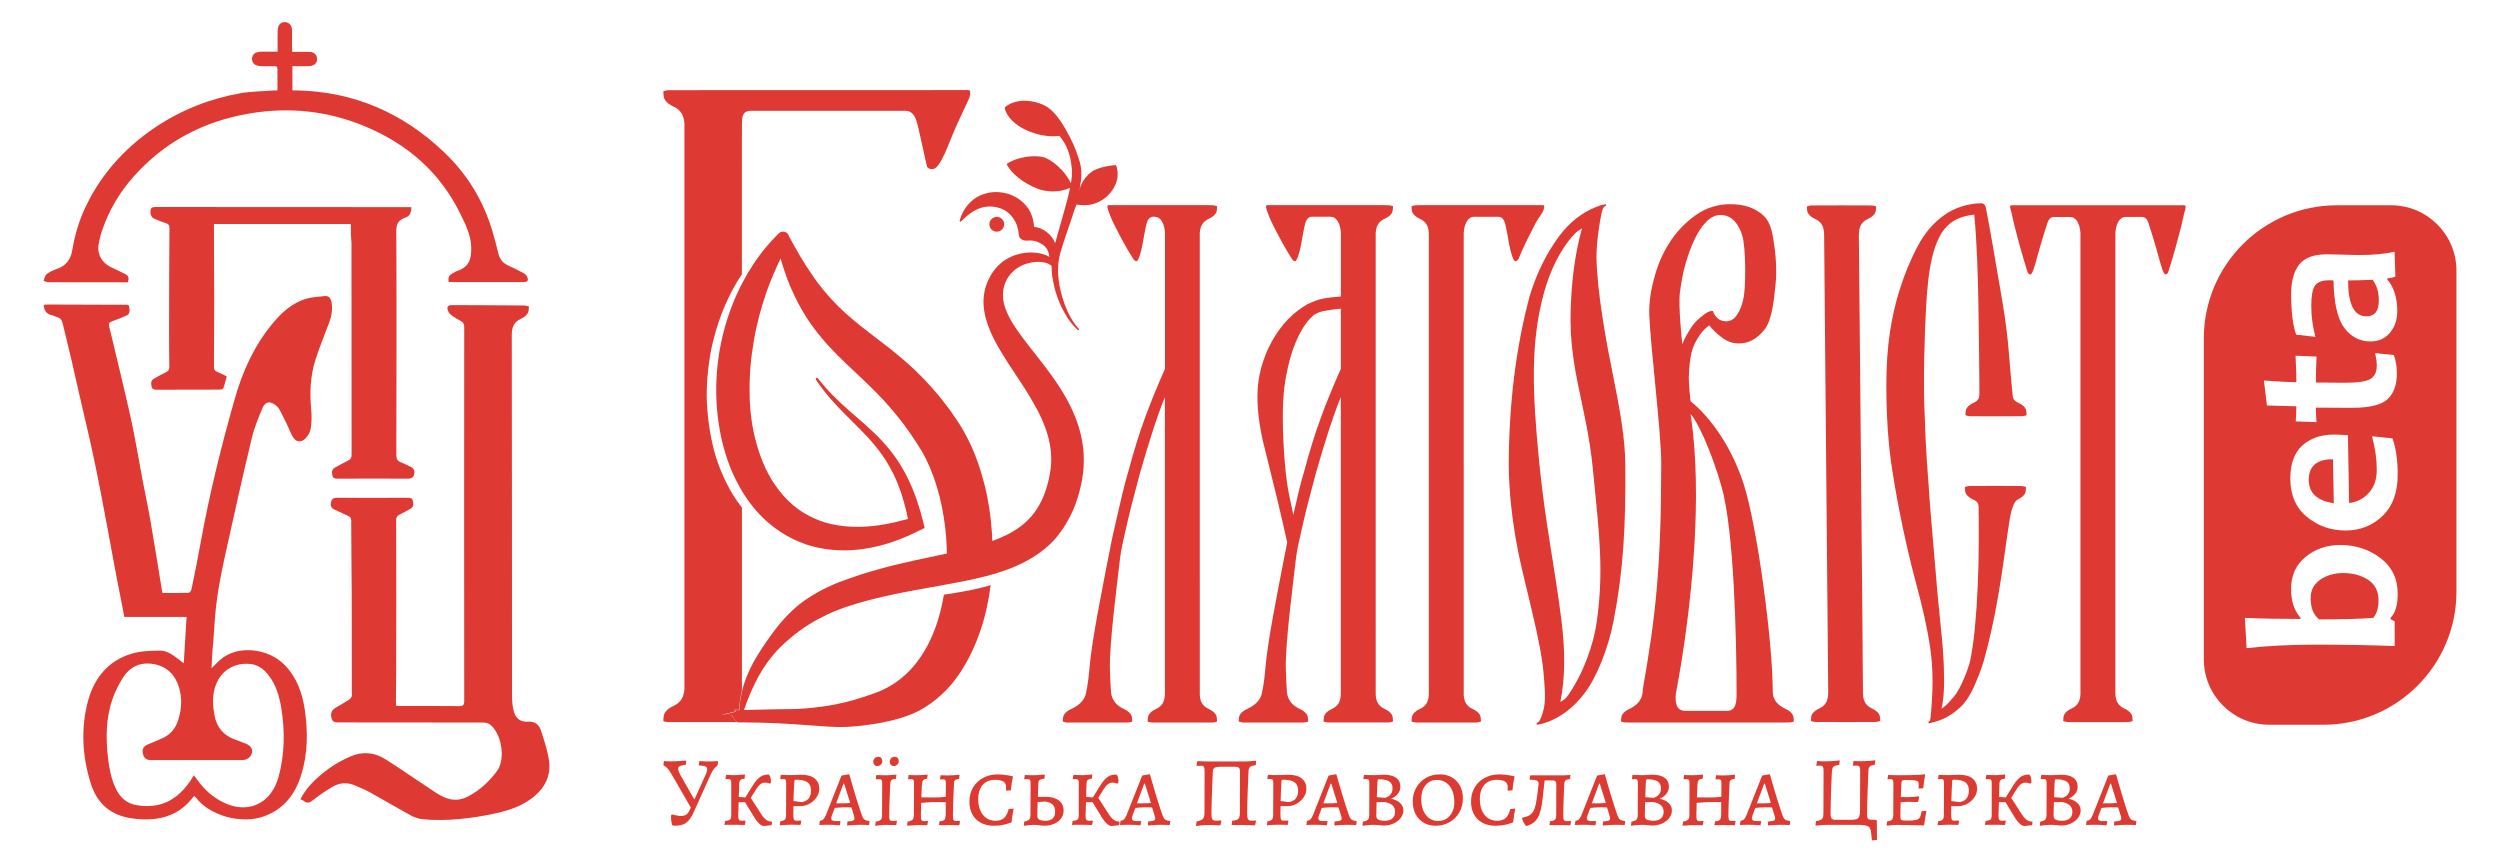 <?xml version="1.0" encoding="utf-8"?>
<!-- Generator: Adobe Illustrator 25.0.0, SVG Export Plug-In . SVG Version: 6.00 Build 0)  -->
<svg version="1.1" id="Слой_1" xmlns="http://www.w3.org/2000/svg" xmlns:xlink="http://www.w3.org/1999/xlink" x="0px" y="0px"
	 viewBox="0 0 595.28 205.38" style="enable-background:new 0 0 595.28 205.38;" xml:space="preserve">
<style type="text/css">
	.st0{fill:#DD3B31;}
	.st1{fill:#DE3A33;}
</style>
<g>
	<g>
		<path class="st0" d="M164.84,192.9l-4.57-7.93c-0.34-0.6-0.63-1.07-0.85-1.4c-0.22-0.33-0.44-0.59-0.65-0.78
			c-0.21-0.19-0.45-0.37-0.76-0.55l-0.04-0.1l0.12-0.92c0.22,0.01,0.51,0.03,0.88,0.05c0.36,0.01,0.69,0.03,0.98,0.03
			c0.19,0,0.41,0,0.66-0.03c0.25-0.01,0.59-0.04,1.03-0.05c0.44-0.03,1.02-0.05,1.74-0.11l0.04,0.16l-0.12,0.82
			c-1.03,0.11-1.62,0.33-1.77,0.67c-0.16,0.34,0.04,1,0.59,1.98l3.16,5.55h0.74L164.84,192.9z M160.04,196.44
			c-0.11-0.38-0.19-0.77-0.23-1.17s-0.04-0.8,0-1.18l0.23-0.16c0.88,0.23,1.59,0.36,2.13,0.37c0.54,0.01,0.96-0.12,1.29-0.38
			s0.62-0.67,0.85-1.22l3.72-8.26c0.38-0.84,0.47-1.4,0.26-1.7c-0.21-0.3-0.82-0.45-1.87-0.47l-0.04-0.1l0.14-0.95l1.83,0.1
			c0.55,0,1.02,0,1.39-0.03c0.37-0.03,0.76-0.04,1.15-0.07l0.1,0.16l-0.14,0.88c-0.27,0.22-0.49,0.44-0.69,0.65
			c-0.19,0.21-0.37,0.45-0.55,0.76c-0.18,0.3-0.37,0.7-0.59,1.18l-3.72,8.28c-0.3,0.69-0.6,1.25-0.91,1.69s-0.63,0.81-1,1.09
			c-0.37,0.27-0.78,0.45-1.26,0.56c-0.48,0.1-1.07,0.15-1.77,0.15L160.04,196.44z"/>
		<path class="st0" d="M172.49,196.44l0.19-0.95c0.6-0.07,0.99-0.19,1.17-0.37c0.18-0.18,0.27-0.52,0.27-1.03v-7.57
			c0.01-0.4-0.03-0.66-0.12-0.8c-0.11-0.14-0.3-0.21-0.58-0.21c-0.11,0-0.25,0-0.38,0.01c-0.14,0.01-0.23,0.01-0.25,0.01l-0.04-0.1
			l0.14-0.91c0.04,0,0.21,0,0.48,0.01c0.27,0.01,0.59,0.01,0.92,0.03c0.33,0.01,0.62,0.01,0.84,0.01c0.27,0,0.56-0.01,0.89-0.04
			c0.33-0.03,0.62-0.05,0.88-0.08c0.26-0.03,0.43-0.05,0.48-0.05l-0.07,0.98c-0.49,0.08-0.82,0.19-1,0.34
			c-0.18,0.15-0.27,0.4-0.29,0.74l-0.23,7.71c-0.01,0.49,0.04,0.82,0.15,1c0.12,0.18,0.36,0.26,0.7,0.26c0.18,0,0.45-0.01,0.82-0.04
			l0.07,0.1l-0.19,0.95c-0.04,0-0.22,0-0.52-0.01c-0.3-0.01-0.63-0.01-1-0.03s-0.7-0.01-0.99-0.01c-0.3,0-0.62,0-0.96,0
			c-0.34,0-0.65,0-0.91,0.01S172.56,196.44,172.49,196.44z M181.95,196.68c-0.34,0-0.7-0.15-1.07-0.47s-0.71-0.73-1.07-1.26
			l-2.42-3.96h-2.61v-1.28l3.27,0.19l0.3-0.56l3.04,4.73c0.33,0.49,0.69,0.88,1.06,1.15c0.37,0.27,0.8,0.41,1.29,0.41l0.1,0.12
			l-0.12,0.74L181.95,196.68z M178.09,191.07l-0.98-0.59l2.12-3.42c0.4-0.63,0.77-1.14,1.14-1.52c0.37-0.38,0.76-0.66,1.18-0.84
			c0.43-0.18,0.93-0.27,1.51-0.27c0.22,0.21,0.37,0.49,0.44,0.88c0.07,0.38,0.1,0.76,0.05,1.11l-0.22,0.16
			c-0.55-0.19-1.02-0.26-1.4-0.21c-0.38,0.05-0.71,0.21-0.99,0.45c-0.27,0.25-0.55,0.58-0.82,0.99L178.09,191.07z"/>
		<path class="st0" d="M185.66,196.55l0.14-0.98c0.55-0.1,0.92-0.23,1.1-0.44c0.18-0.19,0.27-0.56,0.27-1.09l0.03-7.54
			c0-0.4-0.04-0.66-0.14-0.8s-0.27-0.21-0.55-0.21c-0.12,0-0.34,0.01-0.66,0.03l-0.07-0.1l0.14-0.91c0.04,0,0.21,0,0.47,0.01
			c0.26,0.01,0.56,0.01,0.89,0.03s0.62,0.01,0.88,0.01c0.14,0,0.36,0,0.65-0.01c0.29-0.01,0.58-0.01,0.87-0.03
			c0.29,0,0.65-0.01,1.09-0.04c0.73,0,1.36,0.08,1.9,0.23c0.54,0.15,0.99,0.38,1.35,0.69c0.36,0.3,0.62,0.66,0.8,1.07
			c0.18,0.41,0.26,0.87,0.26,1.37c0,0.71-0.22,1.37-0.65,2.01c-0.43,0.63-0.98,1.13-1.66,1.52c-0.69,0.38-1.41,0.58-2.21,0.58h-1.63
			l-0.03,1.66c0,0.52,0.01,0.92,0.05,1.18c0.04,0.26,0.12,0.43,0.23,0.51s0.3,0.12,0.56,0.12c0.19,0,0.54-0.01,1.02-0.04l0.04,0.1
			l-0.19,0.95c-0.27-0.01-0.51-0.03-0.73-0.03s-0.43,0-0.65-0.01s-0.41-0.01-0.58-0.01c-0.25,0-0.55,0-0.89,0.01
			c-0.34,0.01-0.67,0.01-0.99,0.04c-0.32,0.01-0.58,0.03-0.8,0.04C185.75,196.51,185.66,196.54,185.66,196.55z M190.9,190.99
			c1.47-0.23,2.21-1.15,2.21-2.75c0-0.88-0.27-1.54-0.82-1.95c-0.55-0.41-1.43-0.63-2.64-0.63c-0.21,0-0.33,0.01-0.38,0.04
			s-0.1,0.11-0.11,0.25c-0.04,0.77-0.1,1.58-0.14,2.4c-0.04,0.82-0.07,1.62-0.08,2.39L190.9,190.99z"/>
		<path class="st0" d="M201.71,196.46l0.07-0.85c0.44-0.03,0.78-0.07,1.03-0.12c0.25-0.05,0.41-0.12,0.51-0.22
			c0.1-0.1,0.14-0.22,0.14-0.36c0-0.11-0.01-0.23-0.04-0.37s-0.07-0.27-0.12-0.44l-0.56-1.83c-0.23-0.01-0.56-0.03-0.96-0.03
			s-0.74,0-1,0c-0.34,0-0.71,0.01-1.11,0.05c-0.4,0.03-0.7,0.07-0.92,0.1l-0.66,1.76c-0.04,0.16-0.08,0.29-0.12,0.38
			c-0.03,0.11-0.04,0.19-0.04,0.27c0,0.25,0.08,0.44,0.26,0.55c0.18,0.11,0.45,0.16,0.85,0.16h1.02l0.07,0.1l-0.14,0.91
			c-0.55-0.05-1.04-0.08-1.46-0.1c-0.43-0.01-0.84-0.03-1.26-0.03c-0.32,0-0.65,0-0.99,0.01c-0.34,0.01-0.74,0.01-1.2,0.04
			l0.14-0.98c0.34-0.05,0.62-0.16,0.82-0.36c0.21-0.19,0.41-0.54,0.62-1.02l3.72-9.41l1.69-0.3l0.16,0.03
			c0.18,0.6,0.33,1.17,0.48,1.69c0.15,0.52,0.33,1.11,0.52,1.77s0.41,1.36,0.63,2.1c0.22,0.74,0.45,1.47,0.69,2.2
			s0.47,1.4,0.69,2.03c0.15,0.44,0.36,0.76,0.6,0.95c0.25,0.19,0.63,0.3,1.17,0.36l0.04,0.1l-0.12,0.85
			c-0.52-0.01-0.95-0.03-1.29-0.04c-0.34-0.01-0.63-0.01-0.87-0.01c-0.51,0-0.99,0.01-1.44,0.04c-0.45,0.03-0.98,0.07-1.54,0.12
			L201.71,196.46z M199.1,191.29h1.61c0.25,0,0.55-0.01,0.89-0.04c0.34-0.03,0.62-0.04,0.84-0.05l-1.44-4.6h-0.16L199.1,191.29z"/>
		<path class="st0" d="M208.91,182.4c-0.32,0-0.56-0.11-0.73-0.32c-0.16-0.22-0.25-0.45-0.25-0.7c0-0.32,0.11-0.59,0.33-0.82
			s0.51-0.36,0.85-0.36c0.32,0,0.56,0.1,0.73,0.3c0.16,0.21,0.25,0.44,0.25,0.71c0,0.32-0.11,0.59-0.33,0.82
			C209.54,182.28,209.25,182.4,208.91,182.4z M208.52,195.66c0.6-0.11,1-0.27,1.21-0.48c0.21-0.22,0.3-0.58,0.3-1.1l0.03-7.54
			c0-0.4-0.04-0.66-0.14-0.8c-0.1-0.14-0.29-0.21-0.56-0.21c-0.14,0-0.4,0.01-0.78,0.03l-0.04-0.1l0.12-0.91
			c0.04,0,0.22,0,0.49,0.01c0.29,0.01,0.6,0.01,0.98,0.03c0.36,0.01,0.67,0.01,0.95,0.01c0.22,0,0.47-0.01,0.74-0.03
			s0.54-0.04,0.78-0.05c0.25-0.01,0.54-0.05,0.85-0.08l-0.1,0.98c-0.54,0.07-0.89,0.16-1.06,0.3c-0.16,0.14-0.26,0.38-0.3,0.74
			c-0.04,0.84-0.1,1.76-0.12,2.75c-0.04,0.99-0.07,1.94-0.1,2.83s-0.04,1.62-0.04,2.17c0,0.51,0.05,0.85,0.16,1.02
			c0.11,0.18,0.33,0.26,0.66,0.26c0.22,0,0.55-0.03,0.98-0.07l0.04,0.1l-0.16,0.95c-0.37-0.01-0.69-0.03-0.98-0.03
			c-0.29,0-0.58,0-0.88-0.01c-0.3-0.01-0.56-0.01-0.78-0.01c-0.33,0-0.69,0.01-1.06,0.05c-0.37,0.03-0.81,0.08-1.32,0.16
			L208.52,195.66z M212.83,182.4c-0.32,0-0.56-0.11-0.73-0.32c-0.16-0.22-0.25-0.45-0.25-0.7c0-0.32,0.11-0.59,0.33-0.82
			s0.51-0.36,0.85-0.36c0.32,0,0.56,0.1,0.73,0.3c0.16,0.21,0.25,0.44,0.25,0.71c0,0.32-0.11,0.59-0.33,0.82
			C213.47,182.28,213.18,182.4,212.83,182.4z"/>
		<path class="st0" d="M215.99,196.62l0.12-0.98c0.6-0.11,1-0.27,1.2-0.48c0.19-0.22,0.3-0.58,0.3-1.1l0.03-7.54
			c0-0.41-0.04-0.69-0.14-0.81c-0.1-0.12-0.29-0.19-0.56-0.19c-0.11,0-0.33,0.01-0.65,0.03l-0.07-0.1l0.14-0.91
			c0.52,0.01,0.96,0.03,1.3,0.04c0.34,0.01,0.65,0.01,0.91,0.01c0.22,0,0.47-0.01,0.73-0.03c0.26-0.01,0.51-0.04,0.76-0.05
			c0.25-0.03,0.52-0.05,0.82-0.08l-0.1,0.98c-0.36,0.04-0.63,0.12-0.8,0.22c-0.16,0.1-0.27,0.25-0.33,0.44
			c-0.05,0.19-0.1,0.51-0.14,0.92l-0.12,2.87l3.08,0.03c0.48,0,0.92-0.01,1.33-0.04s0.88-0.07,1.4-0.12l0.03-3.17
			c0-0.41-0.04-0.69-0.14-0.81c-0.1-0.12-0.29-0.19-0.56-0.19c-0.11,0-0.33,0.01-0.66,0.03l-0.04-0.1l0.14-0.91
			c0.3,0.01,0.56,0.03,0.77,0.04c0.22,0.01,0.44,0.01,0.67,0.01s0.44,0,0.59,0c0.23,0,0.49-0.01,0.77-0.03
			c0.27-0.01,0.55-0.04,0.81-0.05c0.26-0.03,0.56-0.05,0.89-0.08l-0.07,0.98c-0.49,0.07-0.81,0.16-0.98,0.3
			c-0.16,0.14-0.25,0.38-0.26,0.74c-0.04,0.84-0.1,1.76-0.12,2.75c-0.04,0.99-0.07,1.94-0.1,2.83c-0.03,0.89-0.04,1.62-0.04,2.17
			c0,0.49,0.05,0.82,0.16,1s0.33,0.26,0.66,0.26c0.19,0,0.47-0.01,0.82-0.04l0.07,0.1l-0.19,0.95c-0.56-0.01-1.04-0.03-1.43-0.04
			c-0.38-0.01-0.74-0.01-1.06-0.01c-0.18,0-0.4,0-0.66,0c-0.27,0-0.54,0-0.8,0.01c-0.26,0.01-0.56,0.01-0.91,0.01l0.19-0.95
			c0.6,0,0.99-0.12,1.17-0.37c0.18-0.25,0.27-0.74,0.27-1.51v-2.65c-0.69-0.01-1.24-0.03-1.66-0.03c-0.43,0-0.78,0-1.07,0
			c-0.16,0-0.4,0.01-0.74,0.03c-0.34,0.01-0.69,0.04-1.04,0.07c-0.36,0.03-0.81,0.07-1.33,0.1l-0.07,3.08
			c0,0.51,0.05,0.85,0.16,1.02c0.11,0.18,0.33,0.26,0.66,0.26c0.19,0,0.47-0.03,0.82-0.07l0.04,0.1l-0.16,0.95
			c-0.25-0.01-0.48-0.03-0.66-0.03c-0.19,0-0.4,0-0.6-0.01c-0.21-0.01-0.41-0.01-0.58-0.01c-0.38,0-0.8,0.01-1.26,0.04
			c-0.45,0.03-0.85,0.05-1.2,0.08C216.19,196.57,216.01,196.59,215.99,196.62z"/>
		<path class="st0" d="M236.64,196.62c-1.18,0-2.21-0.23-3.08-0.7c-0.87-0.47-1.54-1.13-2.02-1.99c-0.47-0.87-0.71-1.88-0.71-3.05
			c0-1.28,0.29-2.4,0.87-3.38c0.58-0.98,1.37-1.73,2.4-2.29c1.03-0.55,2.21-0.82,3.53-0.82c0.41,0,0.82,0.03,1.22,0.07
			c0.4,0.04,0.77,0.1,1.11,0.15c0.34,0.05,0.71,0.12,1.13,0.22l0.1,0.14c-0.12,0.56-0.23,1.1-0.3,1.59
			c-0.08,0.49-0.14,1.03-0.19,1.63l-1.18,0.07c0.03-0.4,0.04-0.7,0.04-0.92c0-0.55-0.22-0.98-0.66-1.25
			c-0.44-0.27-1.11-0.41-1.99-0.41c-0.82,0-1.52,0.18-2.13,0.55c-0.6,0.37-1.04,0.88-1.37,1.57c-0.33,0.69-0.48,1.5-0.48,2.46
			c0,1.58,0.37,2.84,1.13,3.78c0.76,0.93,1.76,1.4,3.02,1.4c0.84,0,1.51-0.22,2.01-0.67c0.49-0.45,0.85-1.15,1.09-2.13l1.18-0.1
			c-0.12,0.66-0.23,1.24-0.3,1.72c-0.08,0.48-0.14,0.96-0.19,1.43l-0.14,0.19c-0.7,0.23-1.35,0.43-1.95,0.55
			S237.44,196.62,236.64,196.62z"/>
		<path class="st0" d="M248.77,196.61c-0.44,0-0.88-0.03-1.32-0.1c-0.44-0.07-0.89-0.1-1.36-0.1c-0.16,0-0.43,0.01-0.81,0.05
			c-0.38,0.03-0.88,0.08-1.51,0.16l0.12-0.99c0.58-0.11,0.96-0.27,1.17-0.49c0.21-0.22,0.3-0.58,0.3-1.07l0.03-7.54
			c0-0.4-0.04-0.66-0.14-0.8c-0.1-0.14-0.27-0.21-0.55-0.21c-0.07,0-0.16,0-0.3,0.01c-0.14,0.01-0.29,0.01-0.47,0.04l-0.05-0.12
			l0.14-0.91c0.81,0.04,1.61,0.05,2.42,0.04c0.81-0.01,1.59-0.07,2.35-0.15l-0.1,0.98c-0.52,0.07-0.89,0.16-1.1,0.3
			c-0.21,0.14-0.33,0.38-0.34,0.71l-0.12,3.32h1.92c1.29,0,2.32,0.29,3.08,0.87c0.76,0.58,1.13,1.37,1.13,2.38
			c0,0.69-0.19,1.29-0.58,1.84c-0.38,0.55-0.92,0.98-1.61,1.29C250.38,196.46,249.62,196.61,248.77,196.61z M249,195.44
			c0.71,0,1.26-0.19,1.66-0.56c0.4-0.38,0.59-0.91,0.59-1.59c0-0.74-0.19-1.3-0.58-1.69c-0.38-0.38-0.96-0.62-1.73-0.74l-1.87,0.12
			l-0.07,3.23c-0.01,0.44,0.14,0.76,0.45,0.95C247.78,195.34,248.29,195.44,249,195.44z"/>
		<path class="st0" d="M255.24,196.44l0.19-0.95c0.6-0.07,0.99-0.19,1.17-0.37c0.18-0.18,0.27-0.52,0.27-1.03v-7.57
			c0.01-0.4-0.03-0.66-0.14-0.8c-0.1-0.14-0.3-0.21-0.58-0.21c-0.11,0-0.25,0-0.4,0.01c-0.15,0.01-0.23,0.01-0.25,0.01l-0.05-0.1
			l0.14-0.91c0.04,0,0.21,0,0.48,0.01c0.27,0.01,0.59,0.01,0.92,0.03c0.34,0.01,0.62,0.01,0.84,0.01c0.27,0,0.56-0.01,0.89-0.04
			s0.62-0.05,0.88-0.08s0.43-0.05,0.48-0.05l-0.07,0.98c-0.49,0.08-0.82,0.19-1,0.34c-0.18,0.15-0.27,0.4-0.29,0.74l-0.23,7.71
			c-0.01,0.49,0.04,0.82,0.15,1c0.12,0.18,0.36,0.26,0.7,0.26c0.18,0,0.45-0.01,0.82-0.04l0.07,0.1l-0.19,0.95
			c-0.04,0-0.22,0-0.52-0.01c-0.3-0.01-0.63-0.01-1-0.03s-0.7-0.01-0.99-0.01c-0.3,0-0.62,0-0.96,0s-0.65,0-0.91,0.01
			C255.46,196.43,255.31,196.44,255.24,196.44z M264.7,196.68c-0.34,0-0.7-0.15-1.07-0.47c-0.37-0.32-0.71-0.73-1.07-1.26
			l-2.42-3.96h-2.61v-1.28l3.27,0.19l0.3-0.56l3.04,4.73c0.33,0.49,0.69,0.88,1.06,1.15c0.37,0.27,0.8,0.41,1.29,0.41l0.1,0.12
			l-0.12,0.74L264.7,196.68z M260.83,191.07l-0.98-0.59l2.12-3.42c0.4-0.63,0.77-1.14,1.14-1.52c0.37-0.38,0.76-0.66,1.18-0.84
			c0.43-0.18,0.93-0.27,1.52-0.27c0.22,0.21,0.37,0.49,0.44,0.88c0.07,0.38,0.1,0.76,0.05,1.11l-0.22,0.16
			c-0.55-0.19-1.02-0.26-1.4-0.21s-0.71,0.21-0.99,0.45c-0.27,0.25-0.55,0.58-0.82,0.99L260.83,191.07z"/>
		<path class="st0" d="M273.32,196.46l0.07-0.85c0.44-0.03,0.78-0.07,1.03-0.12c0.25-0.05,0.41-0.12,0.51-0.22
			c0.1-0.1,0.14-0.22,0.14-0.36c0-0.11-0.01-0.23-0.04-0.37c-0.03-0.14-0.07-0.27-0.14-0.44l-0.56-1.83
			c-0.23-0.01-0.56-0.03-0.96-0.03s-0.74,0-1,0c-0.34,0-0.71,0.01-1.11,0.05c-0.4,0.03-0.7,0.07-0.92,0.1l-0.66,1.76
			c-0.04,0.16-0.08,0.29-0.12,0.38c-0.03,0.11-0.04,0.19-0.04,0.27c0,0.25,0.08,0.44,0.26,0.55c0.18,0.11,0.45,0.16,0.85,0.16h1.02
			l0.07,0.1l-0.14,0.91c-0.55-0.05-1.04-0.08-1.46-0.1c-0.41-0.01-0.84-0.03-1.26-0.03c-0.32,0-0.65,0-0.99,0.01
			c-0.34,0.01-0.74,0.01-1.2,0.04l0.14-0.98c0.34-0.05,0.63-0.16,0.82-0.36c0.21-0.19,0.41-0.54,0.62-1.02l3.72-9.41l1.69-0.3
			l0.16,0.03c0.18,0.6,0.33,1.17,0.48,1.69s0.33,1.11,0.52,1.77c0.19,0.66,0.41,1.36,0.63,2.1c0.22,0.74,0.45,1.47,0.69,2.2
			s0.47,1.4,0.69,2.03c0.16,0.44,0.36,0.76,0.6,0.95c0.25,0.19,0.63,0.3,1.17,0.36l0.05,0.1l-0.12,0.85
			c-0.52-0.01-0.95-0.03-1.29-0.04c-0.34-0.01-0.63-0.01-0.87-0.01c-0.51,0-0.99,0.01-1.44,0.04c-0.45,0.03-0.98,0.07-1.54,0.12
			L273.32,196.46z M270.71,191.29h1.61c0.25,0,0.55-0.01,0.89-0.04s0.62-0.04,0.84-0.05l-1.44-4.6h-0.16L270.71,191.29z"/>
		<path class="st0" d="M284.77,196.7l0.14-1.09c0.74-0.14,1.25-0.36,1.51-0.63c0.26-0.27,0.38-0.74,0.38-1.41l0.03-9.96
			c0-0.51-0.05-0.85-0.18-1.02c-0.12-0.18-0.36-0.26-0.7-0.26c-0.1,0-0.23,0-0.4,0.01c-0.18,0.01-0.37,0.01-0.59,0.04l-0.04-0.1
			l0.16-1.04c0.41,0.01,0.89,0.03,1.46,0.05c0.56,0.03,1.02,0.03,1.36,0.03h8.49c0.29,0,0.69-0.01,1.18-0.05
			c0.51-0.04,1.02-0.1,1.54-0.15l-0.1,1.07c-0.65,0.08-1.09,0.21-1.32,0.4c-0.23,0.18-0.36,0.51-0.4,0.96
			c-0.04,0.91-0.1,1.84-0.12,2.83c-0.04,0.99-0.07,1.95-0.11,2.91c-0.03,0.95-0.05,1.81-0.07,2.6c-0.01,0.78-0.03,1.41-0.03,1.91
			c0,0.63,0.07,1.06,0.22,1.28c0.15,0.22,0.41,0.33,0.82,0.33c0.18,0,0.36,0,0.56-0.01c0.19-0.01,0.36-0.01,0.47-0.04l0.04,0.1
			l-0.22,1.07c-0.25-0.01-0.56-0.03-0.91-0.04c-0.36-0.01-0.71-0.01-1.06-0.03c-0.34-0.01-0.65-0.01-0.91-0.01h-2.71l0.14-1.02
			c0.47-0.03,0.85-0.11,1.11-0.22c0.27-0.12,0.45-0.3,0.56-0.55s0.16-0.58,0.16-0.99l0.03-9.89c0-0.51-0.1-0.84-0.29-0.99
			c-0.19-0.15-0.47-0.22-0.82-0.22h-3.43c-0.66,0-1.14,0.07-1.44,0.22c-0.3,0.15-0.47,0.44-0.49,0.91c-0.04,0.92-0.1,1.87-0.12,2.86
			c-0.04,0.99-0.07,1.95-0.11,2.87c-0.03,0.92-0.05,1.77-0.07,2.53c-0.01,0.76-0.03,1.37-0.03,1.85c0,0.63,0.07,1.06,0.22,1.28
			s0.41,0.33,0.82,0.33c0.22,0,0.45,0,0.69-0.03c0.23-0.01,0.43-0.03,0.58-0.05l0.04,0.1l-0.22,1.09c-0.29-0.01-0.62-0.03-1-0.04
			c-0.38-0.01-0.76-0.01-1.14-0.03s-0.7-0.01-0.98-0.01c-0.34,0-0.78,0.03-1.29,0.08S285.22,196.62,284.77,196.7z"/>
		<path class="st0" d="M301.65,196.55l0.14-0.98c0.55-0.1,0.92-0.23,1.1-0.44c0.18-0.19,0.27-0.56,0.27-1.09l0.03-7.54
			c0-0.4-0.05-0.66-0.14-0.8c-0.1-0.14-0.27-0.21-0.55-0.21c-0.12,0-0.34,0.01-0.66,0.03l-0.07-0.1l0.14-0.91
			c0.04,0,0.21,0,0.47,0.01c0.26,0.01,0.56,0.01,0.89,0.03c0.33,0.01,0.62,0.01,0.88,0.01c0.14,0,0.36,0,0.65-0.01
			c0.29-0.01,0.58-0.01,0.87-0.03c0.29,0,0.66-0.01,1.09-0.04c0.73,0,1.36,0.08,1.9,0.23c0.54,0.15,0.99,0.38,1.35,0.69
			c0.36,0.3,0.62,0.66,0.8,1.07c0.18,0.41,0.26,0.87,0.26,1.37c0,0.71-0.22,1.37-0.65,2.01c-0.43,0.63-0.98,1.13-1.66,1.52
			c-0.69,0.38-1.41,0.58-2.21,0.58h-1.63l-0.03,1.66c0,0.52,0.01,0.92,0.05,1.18c0.04,0.26,0.12,0.43,0.23,0.51
			c0.12,0.08,0.3,0.12,0.56,0.12c0.19,0,0.52-0.01,1.02-0.04l0.04,0.1l-0.19,0.95c-0.27-0.01-0.51-0.03-0.73-0.03s-0.43,0-0.65-0.01
			s-0.41-0.01-0.58-0.01c-0.25,0-0.55,0-0.89,0.01c-0.34,0.01-0.67,0.01-0.99,0.04c-0.32,0.01-0.58,0.03-0.8,0.04
			C301.74,196.51,301.65,196.54,301.65,196.55z M306.89,190.99c1.47-0.23,2.21-1.15,2.21-2.75c0-0.88-0.27-1.54-0.82-1.95
			c-0.55-0.41-1.43-0.63-2.64-0.63c-0.21,0-0.34,0.01-0.4,0.04s-0.1,0.11-0.11,0.25c-0.04,0.77-0.1,1.58-0.12,2.4
			c-0.04,0.82-0.07,1.62-0.08,2.39L306.89,190.99z"/>
		<path class="st0" d="M317.71,196.46l0.07-0.85c0.44-0.03,0.78-0.07,1.03-0.12c0.25-0.05,0.41-0.12,0.51-0.22
			c0.1-0.1,0.14-0.22,0.14-0.36c0-0.11-0.01-0.23-0.04-0.37c-0.03-0.14-0.07-0.27-0.14-0.44l-0.56-1.83
			c-0.23-0.01-0.56-0.03-0.96-0.03s-0.74,0-1,0c-0.34,0-0.71,0.01-1.11,0.05c-0.4,0.03-0.7,0.07-0.92,0.1l-0.66,1.76
			c-0.04,0.16-0.08,0.29-0.12,0.38c-0.03,0.11-0.04,0.19-0.04,0.27c0,0.25,0.08,0.44,0.26,0.55c0.18,0.11,0.45,0.16,0.85,0.16h1.02
			l0.07,0.1l-0.14,0.91c-0.55-0.05-1.04-0.08-1.46-0.1c-0.41-0.01-0.84-0.03-1.26-0.03c-0.32,0-0.65,0-0.99,0.01
			c-0.34,0.01-0.74,0.01-1.2,0.04l0.14-0.98c0.34-0.05,0.63-0.16,0.82-0.36c0.21-0.19,0.41-0.54,0.62-1.02l3.72-9.41l1.69-0.3
			l0.16,0.03c0.18,0.6,0.33,1.17,0.48,1.69s0.33,1.11,0.52,1.77c0.19,0.66,0.41,1.36,0.63,2.1c0.22,0.74,0.45,1.47,0.69,2.2
			s0.47,1.4,0.69,2.03c0.16,0.44,0.36,0.76,0.6,0.95c0.25,0.19,0.63,0.3,1.17,0.36l0.05,0.1l-0.12,0.85
			c-0.52-0.01-0.95-0.03-1.29-0.04c-0.34-0.01-0.63-0.01-0.87-0.01c-0.51,0-0.99,0.01-1.44,0.04c-0.45,0.03-0.98,0.07-1.54,0.12
			L317.71,196.46z M315.1,191.29h1.61c0.25,0,0.55-0.01,0.89-0.04c0.34-0.03,0.62-0.04,0.84-0.05l-1.44-4.6h-0.16L315.1,191.29z"/>
		<path class="st0" d="M326.79,196.41c-0.25,0-0.52,0.01-0.8,0.04c-0.27,0.03-0.54,0.04-0.77,0.07c-0.23,0.03-0.51,0.05-0.81,0.11
			l0.12-0.98c0.6-0.11,1-0.27,1.2-0.48c0.19-0.22,0.3-0.58,0.3-1.09l0.03-7.6c0-0.38-0.05-0.63-0.14-0.77
			c-0.1-0.14-0.27-0.21-0.55-0.21c-0.11,0-0.33,0.01-0.66,0.03l-0.07-0.1l0.14-0.91c0.33,0.01,0.62,0.03,0.88,0.03
			c0.25,0,0.51,0,0.77,0.01c0.26,0.01,0.48,0.01,0.65,0.01c0.18,0,0.4,0,0.67-0.01c0.27-0.01,0.55-0.01,0.82-0.04
			c0.27-0.01,0.59-0.03,0.96-0.05c1.26,0,2.24,0.25,2.91,0.74c0.67,0.49,1,1.2,1,2.12c0,0.33-0.05,0.65-0.16,0.93
			s-0.26,0.56-0.47,0.8c-0.19,0.23-0.43,0.45-0.7,0.65c-0.27,0.19-0.56,0.34-0.88,0.47c0.41,0.08,0.8,0.21,1.15,0.37
			c0.36,0.16,0.67,0.37,0.93,0.59c0.27,0.23,0.48,0.49,0.63,0.81c0.15,0.3,0.22,0.65,0.22,1c0,0.69-0.22,1.29-0.65,1.84
			c-0.43,0.55-0.99,0.98-1.69,1.3c-0.7,0.33-1.48,0.48-2.36,0.48c-0.21,0-0.41-0.01-0.65-0.04s-0.44-0.04-0.66-0.07
			s-0.45-0.04-0.69-0.05C327.26,196.41,327.02,196.41,326.79,196.41z M327.78,191l-0.07,3.23c0,0.44,0.16,0.76,0.48,0.93
			c0.32,0.18,0.87,0.27,1.63,0.27c0.74,0,1.32-0.19,1.74-0.56c0.43-0.37,0.63-0.91,0.63-1.57c0-1.26-0.81-2.03-2.45-2.32L327.78,191
			z M327.84,189.82c0.36,0.03,0.67,0.05,0.91,0.07c0.25,0.01,0.48,0.03,0.69,0.05c0.21,0.03,0.36,0.03,0.44,0.03
			c0.34-0.12,0.63-0.27,0.85-0.44s0.43-0.4,0.59-0.69c0.18-0.29,0.26-0.67,0.26-1.13c0-0.74-0.26-1.29-0.78-1.63
			c-0.52-0.34-1.35-0.52-2.46-0.52c-0.12,0-0.21,0.03-0.25,0.08c-0.04,0.05-0.07,0.16-0.08,0.32c-0.03,0.38-0.05,0.78-0.08,1.22
			c-0.03,0.44-0.04,0.88-0.04,1.33C327.88,188.97,327.85,189.4,327.84,189.82z"/>
		<path class="st0" d="M341.85,196.62c-1.09,0-2.05-0.23-2.86-0.73c-0.81-0.48-1.46-1.15-1.91-2.02c-0.45-0.87-0.69-1.85-0.69-2.99
			c0-1.25,0.27-2.36,0.84-3.34s1.32-1.74,2.29-2.31c0.96-0.56,2.06-0.84,3.27-0.84c1.11,0,2.07,0.23,2.91,0.71
			c0.82,0.48,1.47,1.14,1.94,1.99c0.45,0.85,0.69,1.85,0.69,3.01c0,1.25-0.29,2.36-0.84,3.34c-0.56,0.98-1.33,1.76-2.31,2.32
			C344.21,196.33,343.08,196.62,341.85,196.62z M342.42,195.49c1.15,0,2.09-0.41,2.8-1.25c0.71-0.82,1.07-1.94,1.07-3.31
			c0-1.06-0.18-1.98-0.52-2.76c-0.34-0.78-0.82-1.39-1.44-1.81s-1.33-0.65-2.16-0.65c-1.13,0-2.03,0.41-2.72,1.24
			c-0.69,0.82-1.03,1.92-1.03,3.3c0,1.06,0.16,1.98,0.49,2.76s0.8,1.39,1.4,1.83C340.93,195.27,341.61,195.49,342.42,195.49z"/>
		<path class="st0" d="M356.08,196.62c-1.18,0-2.21-0.23-3.08-0.7c-0.87-0.47-1.54-1.13-2.02-1.99c-0.47-0.87-0.71-1.88-0.71-3.05
			c0-1.28,0.29-2.4,0.87-3.38c0.58-0.98,1.37-1.73,2.4-2.29c1.03-0.55,2.21-0.82,3.53-0.82c0.41,0,0.82,0.03,1.22,0.07
			c0.4,0.04,0.77,0.1,1.11,0.15c0.34,0.05,0.71,0.12,1.13,0.22l0.1,0.14c-0.12,0.56-0.23,1.1-0.3,1.59
			c-0.08,0.49-0.14,1.03-0.19,1.63l-1.18,0.07c0.03-0.4,0.04-0.7,0.04-0.92c0-0.55-0.22-0.98-0.66-1.25
			c-0.44-0.27-1.11-0.41-1.99-0.41c-0.82,0-1.52,0.18-2.13,0.55c-0.6,0.37-1.04,0.88-1.37,1.57c-0.33,0.69-0.48,1.5-0.48,2.46
			c0,1.58,0.37,2.84,1.13,3.78c0.76,0.93,1.76,1.4,3.02,1.4c0.84,0,1.51-0.22,2.01-0.67c0.49-0.45,0.85-1.15,1.09-2.13l1.18-0.1
			c-0.12,0.66-0.23,1.24-0.3,1.72c-0.08,0.48-0.14,0.96-0.19,1.43l-0.14,0.19c-0.7,0.23-1.35,0.43-1.95,0.55
			S356.87,196.62,356.08,196.62z"/>
		<path class="st0" d="M363.43,196.7c-0.21-0.19-0.41-0.47-0.6-0.82c-0.19-0.36-0.34-0.7-0.41-1l0.16-0.23
			c0.77-0.12,1.39-0.36,1.83-0.67c0.44-0.33,0.78-0.84,1.02-1.54c0.23-0.7,0.44-1.69,0.59-2.95l0.33-2.73
			c0.05-0.43-0.08-0.71-0.38-0.88s-0.87-0.23-1.7-0.22l-0.05-0.12l0.14-0.92h7.21c0.32,0,0.62,0,0.91-0.01
			c0.29-0.01,0.55-0.03,0.81-0.04c0.25-0.03,0.47-0.04,0.66-0.05l-0.1,0.98c-0.54,0.07-0.89,0.16-1.06,0.3s-0.26,0.37-0.3,0.7
			c-0.04,0.8-0.1,1.66-0.12,2.62c-0.04,0.96-0.07,1.9-0.1,2.8c-0.03,0.91-0.04,1.69-0.04,2.34c0,0.49,0.05,0.82,0.16,1
			c0.11,0.18,0.33,0.26,0.66,0.26c0.18,0,0.36,0,0.54-0.01c0.18-0.01,0.33-0.01,0.44-0.04l0.05,0.1l-0.16,0.95
			c-0.34-0.01-0.77-0.03-1.28-0.04c-0.51-0.01-0.96-0.01-1.35-0.01h-2.35l0.14-0.92c0.55-0.05,0.93-0.16,1.15-0.36
			c0.22-0.19,0.32-0.52,0.32-1l0.03-7.42c0-0.34-0.07-0.59-0.21-0.73c-0.14-0.14-0.34-0.22-0.69-0.22h-2.97l1.14-0.48l-0.52,4.7
			c-0.12,1.14-0.29,2.09-0.47,2.84c-0.19,0.76-0.43,1.39-0.73,1.88c-0.3,0.49-0.66,0.89-1.09,1.2S364.06,196.5,363.43,196.7z"/>
		<path class="st0" d="M381.64,196.46l0.07-0.85c0.44-0.03,0.78-0.07,1.03-0.12c0.25-0.05,0.41-0.12,0.51-0.22
			c0.1-0.1,0.14-0.22,0.14-0.36c0-0.11-0.01-0.23-0.04-0.37s-0.07-0.27-0.14-0.44l-0.56-1.83c-0.23-0.01-0.56-0.03-0.96-0.03
			c-0.4,0-0.74,0-1,0c-0.34,0-0.71,0.01-1.11,0.05c-0.4,0.03-0.7,0.07-0.92,0.1l-0.66,1.76c-0.04,0.16-0.08,0.29-0.12,0.38
			c-0.03,0.11-0.04,0.19-0.04,0.27c0,0.25,0.08,0.44,0.26,0.55s0.45,0.16,0.85,0.16h1.02l0.07,0.1l-0.14,0.91
			c-0.55-0.05-1.04-0.08-1.46-0.1c-0.41-0.01-0.84-0.03-1.26-0.03c-0.32,0-0.65,0-0.99,0.01c-0.34,0.01-0.74,0.01-1.2,0.04
			l0.14-0.98c0.34-0.05,0.63-0.16,0.82-0.36c0.21-0.19,0.41-0.54,0.62-1.02l3.72-9.41l1.69-0.3l0.16,0.03
			c0.18,0.6,0.33,1.17,0.48,1.69c0.15,0.52,0.33,1.11,0.52,1.77s0.41,1.36,0.63,2.1c0.22,0.74,0.45,1.47,0.69,2.2
			c0.23,0.73,0.47,1.4,0.69,2.03c0.16,0.44,0.36,0.76,0.6,0.95c0.25,0.19,0.63,0.3,1.17,0.36l0.05,0.1l-0.12,0.85
			c-0.52-0.01-0.95-0.03-1.29-0.04c-0.34-0.01-0.63-0.01-0.87-0.01c-0.51,0-0.99,0.01-1.44,0.04c-0.45,0.03-0.98,0.07-1.54,0.12
			L381.64,196.46z M379.03,191.29h1.61c0.25,0,0.55-0.01,0.89-0.04s0.62-0.04,0.84-0.05l-1.44-4.6h-0.16L379.03,191.29z"/>
		<path class="st0" d="M390.73,196.41c-0.25,0-0.52,0.01-0.8,0.04s-0.54,0.04-0.77,0.07c-0.23,0.03-0.51,0.05-0.81,0.11l0.12-0.98
			c0.6-0.11,1-0.27,1.2-0.48c0.19-0.22,0.3-0.58,0.3-1.09l0.03-7.6c0-0.38-0.05-0.63-0.14-0.77c-0.1-0.14-0.27-0.21-0.55-0.21
			c-0.11,0-0.33,0.01-0.66,0.03l-0.07-0.1l0.14-0.91c0.33,0.01,0.62,0.03,0.88,0.03c0.25,0,0.51,0,0.77,0.01
			c0.26,0.01,0.48,0.01,0.65,0.01c0.18,0,0.4,0,0.67-0.01c0.27-0.01,0.55-0.01,0.82-0.04c0.27-0.01,0.59-0.03,0.96-0.05
			c1.26,0,2.24,0.25,2.91,0.74s1,1.2,1,2.12c0,0.33-0.05,0.65-0.16,0.93c-0.11,0.29-0.26,0.56-0.47,0.8
			c-0.19,0.23-0.43,0.45-0.7,0.65c-0.27,0.19-0.56,0.34-0.88,0.47c0.41,0.08,0.8,0.21,1.15,0.37c0.36,0.16,0.67,0.37,0.93,0.59
			c0.27,0.23,0.48,0.49,0.63,0.81c0.15,0.3,0.22,0.65,0.22,1c0,0.69-0.22,1.29-0.65,1.84c-0.43,0.55-0.99,0.98-1.69,1.3
			c-0.7,0.33-1.48,0.48-2.36,0.48c-0.21,0-0.41-0.01-0.65-0.04c-0.23-0.03-0.44-0.04-0.66-0.07s-0.45-0.04-0.69-0.05
			C391.2,196.41,390.97,196.41,390.73,196.41z M391.72,191l-0.07,3.23c0,0.44,0.16,0.76,0.48,0.93s0.87,0.27,1.63,0.27
			c0.74,0,1.32-0.19,1.74-0.56c0.43-0.37,0.63-0.91,0.63-1.57c0-1.26-0.81-2.03-2.45-2.32L391.72,191z M391.76,189.82
			c0.36,0.03,0.67,0.05,0.91,0.07c0.25,0.01,0.48,0.03,0.69,0.05c0.21,0.03,0.36,0.03,0.44,0.03c0.34-0.12,0.63-0.27,0.85-0.44
			s0.43-0.4,0.59-0.69c0.18-0.29,0.26-0.67,0.26-1.13c0-0.74-0.26-1.29-0.78-1.63c-0.52-0.34-1.35-0.52-2.46-0.52
			c-0.12,0-0.21,0.03-0.25,0.08c-0.04,0.05-0.07,0.16-0.08,0.32c-0.03,0.38-0.05,0.78-0.08,1.22c-0.03,0.44-0.04,0.88-0.04,1.33
			C391.81,188.97,391.79,189.4,391.76,189.82z"/>
		<path class="st0" d="M400.64,196.62l0.12-0.98c0.6-0.11,1-0.27,1.2-0.48c0.19-0.22,0.3-0.58,0.3-1.1l0.03-7.54
			c0-0.41-0.05-0.69-0.14-0.81c-0.1-0.12-0.29-0.19-0.56-0.19c-0.11,0-0.33,0.01-0.65,0.03l-0.07-0.1l0.14-0.91
			c0.52,0.01,0.96,0.03,1.3,0.04c0.34,0.01,0.65,0.01,0.91,0.01c0.22,0,0.47-0.01,0.73-0.03c0.26-0.01,0.51-0.04,0.76-0.05
			c0.25-0.01,0.52-0.05,0.82-0.08l-0.1,0.98c-0.36,0.04-0.63,0.12-0.8,0.22c-0.16,0.1-0.27,0.25-0.33,0.44
			c-0.05,0.19-0.1,0.51-0.12,0.92l-0.12,2.87l3.08,0.03c0.48,0,0.92-0.01,1.33-0.04c0.41-0.03,0.88-0.07,1.4-0.12l0.03-3.17
			c0-0.41-0.04-0.69-0.14-0.81c-0.1-0.12-0.29-0.19-0.56-0.19c-0.11,0-0.33,0.01-0.66,0.03l-0.05-0.1l0.14-0.91
			c0.3,0.01,0.56,0.03,0.77,0.04c0.21,0.01,0.44,0.01,0.67,0.01s0.44,0,0.59,0c0.23,0,0.49-0.01,0.77-0.03s0.55-0.04,0.81-0.05
			c0.26-0.03,0.56-0.05,0.89-0.08l-0.07,0.98c-0.49,0.07-0.81,0.16-0.98,0.3c-0.15,0.14-0.25,0.38-0.26,0.74
			c-0.04,0.84-0.1,1.76-0.12,2.75c-0.04,0.99-0.07,1.94-0.1,2.83c-0.03,0.89-0.04,1.62-0.04,2.17c0,0.49,0.05,0.82,0.16,1
			c0.11,0.18,0.33,0.26,0.66,0.26c0.19,0,0.47-0.01,0.82-0.04l0.07,0.1l-0.19,0.95c-0.58-0.01-1.04-0.03-1.43-0.04
			c-0.38-0.01-0.74-0.01-1.06-0.01c-0.18,0-0.4,0-0.66,0c-0.27,0-0.54,0-0.8,0.01c-0.26,0.01-0.56,0.01-0.92,0.01l0.19-0.95
			c0.6,0,0.99-0.12,1.17-0.37s0.27-0.74,0.27-1.51v-2.65c-0.69-0.01-1.24-0.03-1.66-0.03c-0.43,0-0.78,0-1.07,0
			c-0.16,0-0.4,0.01-0.74,0.03c-0.33,0.01-0.69,0.04-1.04,0.07c-0.36,0.03-0.81,0.07-1.33,0.1l-0.07,3.08
			c0,0.51,0.05,0.85,0.16,1.02c0.11,0.18,0.33,0.26,0.66,0.26c0.19,0,0.47-0.03,0.82-0.07l0.04,0.1l-0.16,0.95
			c-0.25-0.01-0.47-0.03-0.66-0.03s-0.38,0-0.6-0.01c-0.22-0.01-0.41-0.01-0.58-0.01c-0.38,0-0.8,0.01-1.26,0.04
			c-0.45,0.03-0.85,0.05-1.2,0.08C400.83,196.57,400.65,196.59,400.64,196.62z"/>
		<path class="st0" d="M420.94,196.46l0.07-0.85c0.44-0.03,0.78-0.07,1.03-0.12c0.25-0.05,0.41-0.12,0.51-0.22
			c0.1-0.1,0.14-0.22,0.14-0.36c0-0.11-0.01-0.23-0.04-0.37s-0.07-0.27-0.14-0.44l-0.56-1.83c-0.23-0.01-0.56-0.03-0.96-0.03
			s-0.74,0-1,0c-0.34,0-0.71,0.01-1.11,0.05c-0.4,0.03-0.7,0.07-0.92,0.1l-0.66,1.76c-0.04,0.16-0.08,0.29-0.12,0.38
			c-0.03,0.11-0.04,0.19-0.04,0.27c0,0.25,0.08,0.44,0.26,0.55c0.18,0.11,0.45,0.16,0.85,0.16h1.02l0.07,0.1l-0.14,0.91
			c-0.55-0.05-1.04-0.08-1.46-0.1c-0.41-0.01-0.84-0.03-1.26-0.03c-0.32,0-0.65,0-0.99,0.01c-0.34,0.01-0.74,0.01-1.2,0.04
			l0.14-0.98c0.34-0.05,0.63-0.16,0.82-0.36c0.21-0.19,0.41-0.54,0.62-1.02l3.72-9.41l1.69-0.3l0.16,0.03
			c0.18,0.6,0.33,1.17,0.48,1.69c0.15,0.52,0.33,1.11,0.52,1.77c0.19,0.66,0.41,1.36,0.63,2.1c0.22,0.74,0.45,1.47,0.69,2.2
			c0.23,0.73,0.47,1.4,0.69,2.03c0.16,0.44,0.36,0.76,0.6,0.95s0.63,0.3,1.17,0.36l0.05,0.1l-0.12,0.85
			c-0.52-0.01-0.95-0.03-1.29-0.04c-0.34-0.01-0.63-0.01-0.87-0.01c-0.51,0-0.99,0.01-1.44,0.04c-0.45,0.03-0.98,0.07-1.54,0.12
			L420.94,196.46z M418.33,191.29h1.61c0.25,0,0.55-0.01,0.89-0.04s0.62-0.04,0.84-0.05l-1.44-4.6h-0.16L418.33,191.29z"/>
		<path class="st0" d="M444.28,196.41h-9.27c-0.3,0-0.7,0.01-1.2,0.05c-0.49,0.04-1,0.1-1.52,0.15l0.1-1.07
			c0.51-0.1,0.89-0.21,1.15-0.32c0.26-0.12,0.44-0.3,0.52-0.56c0.08-0.25,0.12-0.63,0.12-1.11l0.03-9.96c0-0.51-0.05-0.85-0.16-1.02
			c-0.11-0.18-0.34-0.26-0.71-0.26c-0.1,0-0.22,0-0.38,0.01c-0.16,0.01-0.3,0.01-0.43,0.04l-0.04-0.1l0.16-1.04
			c0.95,0.07,1.85,0.08,2.73,0.05c0.87-0.03,1.76-0.1,2.68-0.21l-0.1,1.07c-0.52,0.07-0.91,0.15-1.15,0.27
			c-0.25,0.12-0.41,0.32-0.48,0.59c-0.08,0.27-0.14,0.7-0.16,1.26c-0.03,0.81-0.07,1.66-0.11,2.58c-0.04,0.92-0.07,1.81-0.1,2.71
			s-0.04,1.7-0.05,2.45c-0.01,0.74-0.03,1.35-0.03,1.8c0,0.52,0.08,0.89,0.26,1.1c0.18,0.22,0.47,0.32,0.88,0.32h3.68
			c0.59,0,1.03-0.05,1.35-0.16s0.54-0.33,0.66-0.67s0.19-0.84,0.19-1.48l0.03-9.33c0-0.41-0.04-0.71-0.12-0.91
			c-0.08-0.19-0.23-0.3-0.48-0.34c-0.23-0.04-0.6-0.04-1.09,0.01l-0.05-0.1l0.16-1.04c0.91,0.07,1.79,0.08,2.64,0.05
			c0.87-0.03,1.7-0.1,2.53-0.21l-0.1,1.07c-0.59,0.08-0.98,0.21-1.18,0.4c-0.19,0.18-0.32,0.51-0.34,0.96
			c-0.07,1.28-0.12,2.58-0.16,3.93c-0.04,1.33-0.08,2.57-0.12,3.7c-0.03,1.13-0.04,2.05-0.04,2.76L444.28,196.41z M444.57,193.9
			c0,0.48,0.05,0.8,0.15,0.98c0.11,0.18,0.29,0.27,0.56,0.29l1.43,0.05l0.19,0.23l0.03,4.56l-1.21,0.1l-0.19-1.9
			c-0.07-0.74-0.3-1.22-0.7-1.44c-0.4-0.22-0.98-0.33-1.72-0.33L444.57,193.9z"/>
		<path class="st0" d="M449.33,195.6c0.59-0.08,0.98-0.22,1.18-0.44c0.21-0.22,0.3-0.59,0.3-1.13l0.03-7.51
			c0-0.41-0.05-0.69-0.14-0.81c-0.1-0.12-0.29-0.19-0.56-0.19c-0.11,0-0.33,0.01-0.65,0.03l-0.05-0.1l0.14-0.91
			c0.36,0.01,0.7,0.03,0.99,0.03s0.62,0,0.96,0.01c0.34,0.01,0.66,0.01,0.96,0.01c1.02,0,1.87-0.01,2.58-0.03
			c0.71-0.01,1.33-0.04,1.87-0.07c0.54-0.03,1-0.07,1.41-0.12l0.07,0.12c-0.11,0.59-0.21,1.11-0.27,1.61
			c-0.07,0.48-0.14,1-0.18,1.58l-1.14,0.1c0.03-0.4,0.05-0.66,0.05-0.78c0-0.4-0.05-0.69-0.16-0.85c-0.11-0.18-0.37-0.29-0.77-0.34
			c-0.4-0.05-1.04-0.08-1.91-0.08c-0.59,0-0.93,0.04-1.07,0.11c-0.12,0.07-0.19,0.26-0.22,0.58l-0.14,3.37c0.21,0,0.51,0,0.91,0.01
			c0.4,0.01,0.74,0.01,1.03,0.01c0.23,0,0.54-0.01,0.92-0.05c0.37-0.03,0.85-0.08,1.43-0.14l0.1,0.12l-0.29,1.24
			c-0.6-0.01-1.11-0.03-1.51-0.04c-0.41,0-0.8-0.01-1.14-0.01c-0.3,0-0.58,0.01-0.84,0.04c-0.26,0.03-0.48,0.05-0.65,0.08
			c-0.03,0.91-0.05,1.59-0.05,2.07c-0.01,0.48-0.01,0.88-0.01,1.17c0,0.33,0.03,0.58,0.08,0.74c0.05,0.16,0.18,0.26,0.4,0.3
			c0.21,0.04,0.52,0.07,0.98,0.07c0.98,0,1.7-0.04,2.17-0.14c0.47-0.1,0.8-0.3,0.99-0.62c0.19-0.32,0.33-0.81,0.43-1.47l1.04-0.1
			l0.1,0.12c-0.12,0.62-0.23,1.17-0.3,1.66c-0.08,0.49-0.15,1.02-0.22,1.57l-0.14,0.12c-0.84-0.03-1.58-0.05-2.21-0.05
			c-0.65-0.01-1.29-0.01-1.95-0.04s-1.25-0.03-1.76-0.03s-0.98,0.01-1.43,0.05c-0.44,0.03-0.92,0.08-1.44,0.14L449.33,195.6z"/>
		<path class="st0" d="M461.35,196.55l0.14-0.98c0.55-0.1,0.92-0.23,1.1-0.44c0.18-0.19,0.27-0.56,0.27-1.09l0.03-7.54
			c0-0.4-0.05-0.66-0.14-0.8c-0.1-0.14-0.27-0.21-0.55-0.21c-0.12,0-0.34,0.01-0.66,0.03l-0.07-0.1l0.14-0.91
			c0.04,0,0.21,0,0.47,0.01s0.56,0.01,0.89,0.03c0.33,0.01,0.62,0.01,0.88,0.01c0.14,0,0.36,0,0.65-0.01
			c0.29-0.01,0.58-0.01,0.87-0.03c0.29,0,0.66-0.01,1.09-0.04c0.73,0,1.36,0.08,1.9,0.23c0.54,0.15,0.99,0.38,1.35,0.69
			c0.36,0.3,0.62,0.66,0.8,1.07c0.18,0.41,0.26,0.87,0.26,1.37c0,0.71-0.22,1.37-0.65,2.01c-0.43,0.63-0.98,1.13-1.66,1.52
			c-0.69,0.38-1.41,0.58-2.21,0.58h-1.63l-0.03,1.66c0,0.52,0.01,0.92,0.05,1.18c0.04,0.26,0.12,0.43,0.23,0.51
			c0.12,0.08,0.3,0.12,0.56,0.12c0.19,0,0.52-0.01,1.02-0.04l0.04,0.1l-0.19,0.95c-0.27-0.01-0.51-0.03-0.73-0.03s-0.43,0-0.65-0.01
			s-0.41-0.01-0.58-0.01c-0.25,0-0.55,0-0.89,0.01c-0.34,0.01-0.67,0.01-0.99,0.04c-0.32,0.01-0.58,0.03-0.8,0.04
			C461.44,196.51,461.35,196.54,461.35,196.55z M466.6,190.99c1.47-0.23,2.21-1.15,2.21-2.75c0-0.88-0.27-1.54-0.82-1.95
			s-1.43-0.63-2.64-0.63c-0.21,0-0.34,0.01-0.4,0.04s-0.1,0.11-0.11,0.25c-0.04,0.77-0.1,1.58-0.12,2.4
			c-0.04,0.82-0.07,1.62-0.08,2.39L466.6,190.99z"/>
		<path class="st0" d="M472.62,196.44l0.19-0.95c0.6-0.07,0.99-0.19,1.17-0.37c0.18-0.18,0.27-0.52,0.27-1.03v-7.57
			c0.01-0.4-0.03-0.66-0.14-0.8c-0.1-0.14-0.3-0.21-0.58-0.21c-0.11,0-0.25,0-0.4,0.01c-0.15,0.01-0.23,0.01-0.25,0.01l-0.05-0.1
			l0.14-0.91c0.04,0,0.21,0,0.48,0.01c0.27,0.01,0.59,0.01,0.92,0.03c0.34,0.01,0.62,0.01,0.84,0.01c0.27,0,0.56-0.01,0.89-0.04
			c0.33-0.03,0.62-0.05,0.88-0.08c0.26-0.03,0.43-0.05,0.48-0.05l-0.07,0.98c-0.49,0.08-0.82,0.19-1,0.34
			c-0.18,0.15-0.27,0.4-0.29,0.74l-0.23,7.71c-0.01,0.49,0.04,0.82,0.15,1c0.12,0.18,0.36,0.26,0.7,0.26c0.18,0,0.45-0.01,0.82-0.04
			l0.07,0.1l-0.19,0.95c-0.04,0-0.22,0-0.52-0.01c-0.3-0.01-0.63-0.01-1-0.03c-0.37-0.01-0.7-0.01-0.99-0.01c-0.3,0-0.62,0-0.96,0
			s-0.65,0-0.91,0.01C472.84,196.43,472.69,196.44,472.62,196.44z M482.08,196.68c-0.34,0-0.7-0.15-1.07-0.47
			c-0.37-0.32-0.71-0.73-1.07-1.26l-2.42-3.96h-2.61v-1.28l3.27,0.19l0.3-0.56l3.04,4.73c0.33,0.49,0.69,0.88,1.06,1.15
			c0.37,0.27,0.8,0.41,1.29,0.41l0.1,0.12l-0.12,0.74L482.08,196.68z M478.21,191.07l-0.98-0.59l2.12-3.42
			c0.4-0.63,0.77-1.14,1.14-1.52c0.37-0.38,0.76-0.66,1.18-0.84c0.43-0.18,0.93-0.27,1.52-0.27c0.22,0.21,0.37,0.49,0.44,0.88
			c0.07,0.38,0.1,0.76,0.05,1.11l-0.22,0.16c-0.55-0.19-1.02-0.26-1.4-0.21s-0.71,0.21-0.99,0.45s-0.55,0.58-0.82,0.99
			L478.21,191.07z"/>
		<path class="st0" d="M488.06,196.41c-0.25,0-0.52,0.01-0.8,0.04c-0.27,0.03-0.54,0.04-0.77,0.07c-0.23,0.03-0.51,0.05-0.81,0.11
			l0.12-0.98c0.6-0.11,1-0.27,1.2-0.48c0.19-0.22,0.3-0.58,0.3-1.09l0.03-7.6c0-0.38-0.05-0.63-0.14-0.77
			c-0.1-0.14-0.27-0.21-0.55-0.21c-0.11,0-0.33,0.01-0.66,0.03l-0.07-0.1l0.14-0.91c0.33,0.01,0.62,0.03,0.88,0.03
			c0.25,0,0.51,0,0.77,0.01c0.26,0.01,0.48,0.01,0.65,0.01c0.18,0,0.4,0,0.67-0.01c0.27-0.01,0.55-0.01,0.82-0.04
			c0.27-0.01,0.59-0.03,0.96-0.05c1.26,0,2.24,0.25,2.91,0.74c0.67,0.49,1,1.2,1,2.12c0,0.33-0.05,0.65-0.16,0.93
			c-0.11,0.29-0.26,0.56-0.47,0.8c-0.19,0.23-0.43,0.45-0.7,0.65c-0.27,0.19-0.56,0.34-0.88,0.47c0.41,0.08,0.8,0.21,1.15,0.37
			c0.36,0.16,0.67,0.37,0.93,0.59c0.27,0.23,0.48,0.49,0.63,0.81c0.15,0.3,0.22,0.65,0.22,1c0,0.69-0.22,1.29-0.65,1.84
			c-0.43,0.55-0.99,0.98-1.69,1.3s-1.48,0.48-2.36,0.48c-0.21,0-0.41-0.01-0.65-0.04c-0.23-0.03-0.44-0.04-0.66-0.07
			s-0.45-0.04-0.69-0.05C488.52,196.41,488.29,196.41,488.06,196.41z M489.05,191l-0.07,3.23c0,0.44,0.16,0.76,0.48,0.93
			s0.87,0.27,1.63,0.27c0.74,0,1.32-0.19,1.74-0.56c0.43-0.37,0.63-0.91,0.63-1.57c0-1.26-0.81-2.03-2.45-2.32L489.05,191z
			 M489.1,189.82c0.36,0.03,0.67,0.05,0.91,0.07c0.25,0.01,0.48,0.03,0.69,0.05c0.21,0.03,0.36,0.03,0.44,0.03
			c0.34-0.12,0.63-0.27,0.85-0.44s0.43-0.4,0.59-0.69c0.18-0.29,0.26-0.67,0.26-1.13c0-0.74-0.26-1.29-0.78-1.63
			c-0.52-0.34-1.35-0.52-2.46-0.52c-0.12,0-0.21,0.03-0.25,0.08s-0.07,0.16-0.08,0.32c-0.03,0.38-0.05,0.78-0.08,1.22
			c-0.03,0.44-0.04,0.88-0.04,1.33C489.14,188.97,489.11,189.4,489.1,189.82z"/>
		<path class="st0" d="M503.36,196.46l0.07-0.85c0.44-0.03,0.78-0.07,1.03-0.12c0.25-0.05,0.41-0.12,0.51-0.22
			c0.1-0.1,0.14-0.22,0.14-0.36c0-0.11-0.01-0.23-0.04-0.37c-0.03-0.14-0.07-0.27-0.14-0.44l-0.56-1.83
			c-0.23-0.01-0.56-0.03-0.96-0.03c-0.4,0-0.74,0-1,0c-0.34,0-0.71,0.01-1.11,0.05c-0.4,0.03-0.7,0.07-0.92,0.1l-0.66,1.76
			c-0.04,0.16-0.08,0.29-0.12,0.38c-0.03,0.11-0.04,0.19-0.04,0.27c0,0.25,0.08,0.44,0.26,0.55c0.18,0.11,0.45,0.16,0.85,0.16h1.02
			l0.07,0.1l-0.14,0.91c-0.55-0.05-1.04-0.08-1.46-0.1c-0.41-0.01-0.84-0.03-1.26-0.03c-0.32,0-0.65,0-0.99,0.01
			c-0.34,0.01-0.74,0.01-1.2,0.04l0.14-0.98c0.34-0.05,0.63-0.16,0.82-0.36c0.21-0.19,0.41-0.54,0.62-1.02l3.72-9.41l1.69-0.3
			l0.16,0.03c0.18,0.6,0.33,1.17,0.48,1.69c0.15,0.52,0.33,1.11,0.52,1.77s0.41,1.36,0.63,2.1c0.22,0.74,0.45,1.47,0.69,2.2
			c0.23,0.73,0.47,1.4,0.69,2.03c0.16,0.44,0.36,0.76,0.6,0.95c0.25,0.19,0.63,0.3,1.17,0.36l0.05,0.1l-0.12,0.85
			c-0.52-0.01-0.95-0.03-1.29-0.04c-0.34-0.01-0.63-0.01-0.87-0.01c-0.51,0-0.99,0.01-1.44,0.04c-0.45,0.03-0.98,0.07-1.54,0.12
			L503.36,196.46z M500.75,191.29h1.61c0.25,0,0.55-0.01,0.89-0.04s0.62-0.04,0.84-0.05l-1.44-4.6h-0.16L500.75,191.29z"/>
	</g>
	<g>
		<path class="st1" d="M480.64,95.94c-0.81-0.37-1.15-0.72-1.31-1.21c-0.02-0.12-0.04-0.24-0.07-0.36
			c-0.31-3.05-0.61-6.49-0.92-10.31c-0.3-3.82-0.81-7.87-1.53-12.14c-0.71-4.28-1.43-8.45-2.14-12.52
			c-0.71-4.07-1.32-7.43-1.83-10.08c-0.21-0.61-0.56-0.92-1.07-0.92c-1.53,0-3.08,0.26-4.66,0.76c-1.58,0.51-2.93,1.17-4.05,1.99
			c-2.65,1.83-4.81,4.35-6.49,7.56c-1.68,3.21-3.08,6.59-4.2,10.16c-1.02,3.16-1.81,6.59-2.37,10.31c-0.56,3.72-0.84,7.92-0.84,12.6
			c0,7.54,0.48,14.36,1.45,20.47c0.97,6.11,2.16,12.27,3.59,18.48c0.71,3.05,1.42,5.91,2.14,8.55c0.71,2.65,1.35,5.22,1.91,7.71
			c0.56,2.5,1.02,4.96,1.37,7.41c0.36,2.44,0.54,5.04,0.54,7.79c0,1.53-0.05,3.05-0.15,4.58c-0.1,1.53-0.24,3.95-0.45,4.86
			c-0.07,0.05-0.21,0.13-0.34,0.14l-0.01,0.48c3.04-0.61,5.17-1.67,7.52-3.81c1.22-1.12,2.31-2.75,3.28-4.89
			c0.97-2.14,1.76-4.22,2.37-6.26c0.61-2.14,1.22-4.58,1.83-7.33c0.61-2.75,1.17-5.62,1.68-8.63c0.51-3,0.97-5.98,1.37-8.94
			c0.41-2.95,0.81-5.75,1.22-8.4c0.02-0.17,0.06-0.38,0.1-0.61c0-0.01,0-0.02,0.01-0.04c0.09-0.45,0.21-1.01,0.36-1.67
			c0.38-1.42,0.86-2.41,1.53-2.75c0.58-0.3,1.22-0.69,1.58-1.22c0.33-0.45,0.33-1.14,0.36-1.7c0-0.09-0.75-0.27-1.16-0.27
			c-2.83-0.03-9.42-0.03-12.25,0c-0.42,0-1.16,0.18-1.16,0.27c0.03,0.57,0.03,1.25,0.36,1.7c0.36,0.54,0.99,0.96,1.58,1.22
			c1.82,0.84,1.2,1.54,1.37,4.02c0,1.82,0,3.89,0,6.23c0,3.26-0.08,6.64-0.23,10.16c-0.15,3.51-0.38,6.9-0.69,10.16
			c-0.31,3.26-0.71,6.01-1.22,8.25c-0.51,1.73-1.14,3.41-1.91,5.04c-0.76,1.63-1.55,2.85-2.37,3.67c-0.82,1.02-1.63,1.78-2.44,2.29
			c0.2-0.92,0.36-1.91,0.46-2.98c0.1-1.07,0.15-2.21,0.15-3.44c0-2.54-0.08-4.84-0.23-6.87c-0.15-2.04-0.33-4.05-0.54-6.03
			c-0.21-1.99-0.41-4.02-0.61-6.11c-0.21-2.09-0.41-4.4-0.61-6.95c-0.31-3.56-0.59-6.82-0.84-9.78c-0.26-2.95-0.48-5.83-0.69-8.63
			c-0.21-2.8-0.41-5.68-0.61-8.63c-0.21-2.95-0.36-6.21-0.46-9.78c-0.21-4.38-0.26-9.01-0.15-13.9c0.1-4.89,0.25-9.11,0.46-12.68
			c0.1-1.83,0.25-3.74,0.46-5.73c0.2-1.99,0.51-3.89,0.92-5.73c0.41-1.83,0.99-3.51,1.76-5.04c0.76-1.53,1.81-2.75,3.13-3.67
			c1.42-0.92,3.15-1.47,5.19-1.68c0.31,3.26,0.54,6.77,0.69,10.54c0.15,3.77,0.25,7.56,0.31,11.38c0.05,3.82,0.1,7.56,0.15,11.23
			c0.04,2.63,0.06,5.09,0.07,7.4c0,0,0,0,0,0.01c-0.01,0.32,0,0.6,0,0.88c0,0.51,0,1.01,0,1.5c-0.06,0.83-0.33,1.38-1.38,1.86
			c-0.6,0.27-1.22,0.69-1.58,1.22c-0.33,0.45-0.33,1.14-0.36,1.7c0,0.09,0.75,0.27,1.16,0.27c2.83,0.03,9.42,0.03,12.25,0
			c0.42,0,1.16-0.18,1.16-0.27c-0.03-0.57-0.03-1.25-0.36-1.7C481.87,96.63,481.24,96.21,480.64,95.94z"/>
		<path class="st1" d="M387.01,110.56c-0.04-5.88-1.27-13.1-2.97-21.39c-1.45-7.08-3.8-19.69-3.9-27.97
			c-0.05-3.79,1.1-10.62,1.49-11.44c0.21-0.46,0.51-0.71,0.78-0.81l-0.03-0.34c-0.99,0.16-1.61,0.37-2.51,0.74
			c-3.32,1.37-6.15,3.58-8.66,6.94c-2.76,3.75-5.2,8.37-6.97,14.18c-3.29,12.29-4.96,25.78-4.99,40.44
			c0.07,5.91,0.71,12.96,2.41,21.25c1.45,7.08,5.24,20.5,5.88,28.08c0.21,2.73,0.55,5.56,0.16,7.94c-0.2,1.22-0.62,2.44-1.01,3.25
			c-0.21,0.46-0.53,0.61-0.78,0.68v0.46c0.95-0.1,1.62-0.31,2.55-0.64c3.36-1.24,6.27-3.54,8.82-6.83
			c2.9-3.79,5.67-10.69,6.94-17.28C386.59,135.53,387.12,125.22,387.01,110.56z M380.22,147.96c-0.74,5.42-3.16,12.29-6.81,17.56
			c-0.49,0.71-1.02,1.2-1.87,1.6c1.17-5.65,1.18-12.28,0.22-19.72c-1.77-13.81-3.82-22.77-5.28-37.57
			c-1.59-16.25-2.12-28.08,1.13-40.01c1.45-5.31,3.86-10.4,7.26-14.06c0.49-0.53,1.21-1.03,1.81-1.35
			c-1.59,5.91-2.44,11.58-2.69,19.58c-0.42,13.92,3.82,22.77,5.28,37.57C380.89,127.77,381.88,135.88,380.22,147.96z"/>
		<path class="st1" d="M72.55,168.85c-0.59-3.9-1.89-7.54-4.73-10.47c-3.76-3.88-10.5-4.76-14.7-1.83
			c-0.98,0.68-1.75,1.63-2.75,2.57c0.09-1.95,0.15-3.85,0.38-5.8c0.27-3.73,0.44-7.45,0.98-11.15c0.59-4.08,1.48-8.14,2.37-12.19
			c1.89-8.58,3.82-17.16,5.86-25.68c0.59-2.46,1.57-4.85,2.57-7.19c0.65-1.51,1.77-1.66,3.11-0.62c0.33,0.27,0.68,0.59,0.89,0.98
			c0.62,1.18,1.21,2.37,1.8,3.58c0.44,0.95,0.83,1.95,1.33,2.87c0.77,1.36,1.98,1.57,3.08,0.47c0.59-0.62,1.12-1.48,1.24-2.28
			c0.24-1.51,0.27-3.08,0.12-4.59c-0.38-4.05-0.21-8.08,1.04-11.95c0.95-2.93,2.13-5.8,3.22-8.7c0.62-1.63,0.89-3.25,0.56-4.97
			c-0.18-0.92-0.65-1.54-1.72-1.39c-1.36,0.18-2.75,0.21-4.05,0.56c-3.58,0.98-6.15,3.4-8.43,6.18c-4.29,5.24-7.01,11.33-8.82,17.72
			c-3.22,11.3-6.06,22.75-8.14,34.35c-0.65,3.67-1.42,7.34-2.16,10.98c-0.06,0.33-0.44,0.86-0.68,0.86
			c-2.07,0.06-4.14,0.03-6.24,0.03c-0.06-0.27-0.09-0.44-0.12-0.62c-0.92-5.59-1.8-11.21-2.78-16.8c-0.53-3.11-1.21-6.18-1.8-9.29
			c-0.95-4.97-1.75-10-2.84-14.94c-1.63-7.31-3.4-14.55-5.15-21.83c-0.15-0.65-0.06-0.92,0.56-1.15c1.21-0.41,2.37-0.92,3.55-1.42
			c0.95-0.41,0.74-1.24,0.68-1.98c-0.06-0.77-0.68-0.59-1.15-0.59c-6.03-0.03-12.07-0.03-18.1-0.06c-0.35,0-0.74,0.03-1.12,0.06
			c0.06,1.33,0.59,2.16,1.83,2.46c0.44,0.09,0.83,0.33,1.27,0.44c0.86,0.21,1.24,0.8,1.42,1.57c0.77,3.19,1.57,6.42,2.31,9.64
			c1.06,4.61,2.07,9.23,3.17,13.81c2.72,11.42,4.76,22.99,6.89,34.52c0.74,3.96,1.54,7.93,2.31,11.89c4.97,0,9.88,0,14.82,0
			c-0.24,3.7-0.44,7.31-0.68,11.06c-0.53-0.44-0.92-0.77-1.33-1.06c-1.3-0.98-2.72-2.01-4.38-1.98c-2.22,0.03-4.53,0.09-6.63,0.71
			c-5.53,1.63-8.87,5.68-10.38,11c-1.83,6.6-1.48,13.31,0.56,19.85c1.51,4.88,4.82,7.72,9.91,8.4c5.77,0.77,10.92-0.27,14.61-5.24
			c0.03-0.03,0.09-0.06,0.21-0.09c0.12,0.12,0.24,0.24,0.35,0.38c3.14,4.2,10.74,6.48,16.3,4.41c4.64-1.72,7.31-5.21,8.73-9.76
			C73.32,179.44,73.35,174.15,72.55,168.85z M66.34,184.98c-0.09,0.27-0.15,0.5-0.24,0.74c-1.98,5.92-7.37,8.11-12.96,5.32
			c-2.43-1.21-4.41-2.93-5.98-5.12c-0.27-0.38-0.56-0.77-0.98-1.3c-0.36,0.5-0.62,0.86-0.74,1.15c-1.95,2.9-4.44,5.18-7.93,5.92
			c-1.54,0.33-3.25,0.3-4.82,0.06c-2.46-0.35-4.14-1.86-5.18-4.11c-1.04-2.22-1.48-4.59-1.77-7.01c-0.56-4.79-0.56-9.58,1.06-14.2
			c0.62-1.77,1.48-3.52,2.51-5.12c1.69-2.6,4.2-3.76,7.34-3.17c3.08,0.56,5.03,2.51,5.95,5.44c0.86,2.84,0.65,5.68-0.38,8.46
			c-0.65,1.69-1.83,2.93-3.46,3.7c-1.18,0.56-2.4,1.04-3.61,1.54c-0.95,0.41-1.33,1.06-1.15,2.04c0.21,1.12,0.77,1.66,1.86,1.66
			c7.28,0,14.55,0,21.83,0c1.15,0,2.13-0.74,2.31-1.75c0.18-0.98-0.36-1.72-1.54-2.19c-0.86-0.3-1.69-0.65-2.51-0.95
			c-2.69-0.95-4.32-2.87-4.85-5.65c-0.44-2.25-0.59-4.53,0.09-6.74c1.15-3.85,4.5-6.06,8.49-5.59c1.75,0.21,3.08,1.18,4.14,2.51
			c1.89,2.34,2.69,5.15,3.17,8.02C67.87,174.12,67.78,179.59,66.34,184.98z"/>
		<path class="st1" d="M128.84,174.03c-0.44-1.42-1.39-2.31-3.14-2.19c-1.77,0.12-2.93-0.77-3.37-2.51
			c-0.3-1.15-0.41-2.37-0.41-3.58c-0.03-28.58,0-57.12-0.06-85.7c-0.03-1.95,0.36-3.31,2.16-4.14c0.59-0.27,1.21-0.68,1.57-1.21
			c0.33-0.44,0.33-1.12,0.36-1.69c0-0.09-0.74-0.27-1.15-0.27c-5.71-0.06-11.39-0.06-17.07-0.09c-1.12-0.03-1.48,0.47-0.98,1.51
			c0.18,0.41,0.56,0.77,0.95,1.04c0.65,0.47,1.33,0.89,2.04,1.24c0.62,0.33,0.8,0.77,0.8,1.45c-0.03,29.7-0.03,59.37,0,89.07
			c0,0.95-0.33,1.18-1.21,1.18c-4.67-0.06-9.32-0.03-13.99-0.03c-0.3,0-0.62-0.03-1.01-0.06c-0.03-0.35-0.06-0.68-0.06-0.98
			c0-2.13,0.06-4.29,0.06-6.42c0.03-12.25,0.03-24.52,0-36.8c0-0.62,0.18-1.01,0.74-1.27c0.92-0.44,1.8-0.95,2.69-1.45
			c0.8-0.44,0.68-1.15,0.56-1.86c-0.15-0.68-0.65-0.74-1.24-0.74c-5.59,0.03-11.18,0.03-16.77,0c-0.8-0.03-1.33,0.24-1.48,1.01
			c-0.18,0.77-0.03,1.45,0.83,1.8c1.06,0.44,2.07,1.01,3.14,1.45c0.62,0.24,0.83,0.59,0.83,1.27c0,5.71,0.09,11.45,0.12,17.16
			c0.03,8.11,0.03,16.24,0.03,24.35c0,0.33-0.27,0.77-0.53,0.95c-1.06,0.71-2.19,1.33-3.28,1.98c-1.01,0.56-1.3,1.33-1.04,2.48
			c0.24,1.06,1.01,1.04,1.83,1.04c11.36,0,22.75,0,34.11,0.03c0.56,0,1.24,0.06,1.69,0.38c2.81,1.98,3.96,8.25,1.77,11.18
			c-1.89,2.54-4.11,4.59-6.92,6.06c-1.95,1.01-3.85,1.01-5.8,0.09c-0.59-0.3-1.15-0.56-1.69-0.92c-1.83-1.21-3.67-2.46-5.5-3.67
			c-2.25-1.51-4.5-3.05-6.8-4.47c-2.57-1.57-5.3-1.8-8.14-0.59c-2.48,1.06-4.76,2.46-6.83,4.17c-2.04,1.69-3.85,3.55-5.12,6.03
			c0.38,0.18,0.68,0.27,0.95,0.53c0.8,0.53,1.36,0.24,2.07-0.33c1.51-1.18,3.08-2.25,4.73-3.22c1.6-0.92,3.37-1.04,5.09-0.33
			c1.36,0.56,2.72,1.15,3.99,1.86c3.31,1.83,6.54,3.76,9.85,5.56c0.85,0.36,1.75,0.63,2.54,0.7c5.31,0.51,11.63-0.14,17.39-1.44
			c3.37-0.77,6.6-1.86,9.26-4.17c2.46-2.1,3.73-4.85,3.37-7.99C130.5,178.97,129.61,176.49,128.84,174.03z"/>
		<path class="st1" d="M29.48,67.22c0.36,0,0.68,0,1.01,0c0.24-1.24,0.15-1.54-0.77-2.01c-1.12-0.59-2.28-1.09-3.43-1.66
			c-1.98-0.98-3.14-2.96-2.84-5.15c0.21-1.27,0.5-2.57,0.95-3.79c1.63-4.67,4.11-8.85,7.4-12.54c7.37-8.31,16.63-13.16,27.51-15.03
			c9.53-1.63,18.78-0.65,27.69,3.08c10,4.2,17.75,10.89,22.57,20.71c1.24,2.54,2.57,5.12,2.63,8.05c0.06,2.81-0.41,4.64-3.43,5.68
			c-0.38,0.12-0.71,0.41-1.09,0.59c-0.83,0.41-1.04,1.04-0.83,2.01c0.33,0,0.59,0.03,0.83,0c5.65,0,11.3,0,16.95,0
			c1.04,0,1.3-0.38,0.86-1.33c-0.15-0.3-0.44-0.59-0.77-0.77c-1.21-0.65-2.48-1.3-3.76-1.86c-1.24-0.56-1.95-1.48-2.28-2.78
			c-0.44-1.8-0.92-3.64-1.45-5.44c-2.19-7.34-6.09-13.64-11.63-18.87c-9.76-9.26-21.36-14.29-34.91-14.58c-0.36,0-0.74,0-1.06,0
			c0-2.63,0-3.17,0-5.77c1.18,0,2.28,0.03,3.4,0c0.44-0.03,0.92,0,1.33-0.15c0.83-0.27,1.21-0.89,1.12-1.77
			c-0.09-0.83-0.74-1.45-1.63-1.48c-1.42-0.03-2.81,0-4.26,0c-0.03-0.44-0.06-0.74-0.06-1.06c0-1.36,0.03-2.75,0-4.11
			C69.5,6.04,68.85,5.3,67.9,5.27c-1.01-0.06-1.72,0.65-1.77,1.83c-0.06,0.95-0.03,1.92-0.03,2.87c0,0.74,0,1.51,0,2.34
			c-1.45,0-2.72,0-3.99,0c-1.33,0.03-2.1,0.65-2.1,1.72c0,1.06,0.77,1.69,2.1,1.72c1.09,0.03,2.16,0.03,3.25,0
			c0.53,0,0.71,0.21,0.71,0.74c-0.03,1.45,0,0.92,0,2.37c0,0.89,0,1.75,0,2.69c-0.47,0-0.77-0.03-1.09,0
			c-2.57,0.21-5.21,0.21-7.72,0.65c-7.34,1.3-14.14,3.99-20.35,8.16c-7.66,5.18-13.55,11.89-17.22,20.44
			c-1.18,2.81-1.98,5.74-2.48,8.73c-0.36,2.25-1.51,3.79-3.73,4.53c-0.83,0.3-1.69,0.68-2.37,1.21c-0.41,0.33-0.5,1.04-0.74,1.6
			c0.41,0.12,0.8,0.33,1.18,0.33C17.52,67.22,23.5,67.22,29.48,67.22z"/>
		<path class="st1" d="M82.84,109.69c-1.04,0.5-2.04,1.09-3.05,1.63c-0.83,0.41-0.8,1.15-0.65,1.89c0.15,0.74,0.68,0.77,1.3,0.77
			c5.56-0.03,11.12-0.03,16.68,0c0.83,0,1.36-0.27,1.51-1.09c0.15-0.8-0.09-1.42-0.92-1.77c-0.74-0.33-1.45-0.74-2.19-1.01
			c-0.89-0.33-1.15-0.83-1.15-1.77c0.03-17.45,0.09-34.94,0-52.42c-0.03-1.72-0.03-2.99,1.36-3.76c0.77-0.44,1.21-0.33,1.77-1.01
			c0.41-0.53,0.44-1.39,0.44-1.83c-20.29-0.03-40.56-0.03-60.85-0.03c-1.06,0-1.3,0.27-1.27,1.3c0.03,0.71,0.33,1.24,0.98,1.51
			c0.89,0.38,1.8,0.77,2.75,1.06c0.65,0.21,0.8,0.53,0.8,1.18c-0.06,7.9-0.09,15.77-0.09,23.67c0,3.11,0,6.24,0.06,9.38
			c0,0.59-0.18,0.92-0.71,1.18c-1.01,0.5-1.98,1.06-2.96,1.6c-0.8,0.44-0.68,1.15-0.56,1.86c0.12,0.65,0.59,0.77,1.21,0.77
			c5.03-0.03,10.03,0,15.06-0.03c0.27,0,0.77-0.15,0.83-0.35c0.33-0.92,0.53-1.86,0.8-2.81c-0.83-0.38-1.54-0.77-2.28-1.06
			c-0.62-0.24-0.77-0.62-0.77-1.24c0.03-5.09,0.06-10.15,0.06-15.23c0-5.89-0.03-11.74-0.06-17.63c0-0.36,0-0.71,0-1.12
			c10.92,0,21.68,0,32.6,0c0,1.51,0,2.93,0.15,4.5c0,16.8,0,33.61,0.03,50.41C83.73,108.95,83.52,109.36,82.84,109.69z"/>
		<path class="st1" d="M172.01,80.35c0,0,0,0.01,0,0.01C172.01,80.36,172.01,80.36,172.01,80.35z"/>
		<path class="st1" d="M172.4,78.78c-0.01,0.03-0.02,0.07-0.03,0.1C172.38,78.84,172.39,78.81,172.4,78.78z"/>
		<path class="st1" d="M173.26,75.81c-0.01,0.03-0.02,0.07-0.03,0.1C173.24,75.88,173.25,75.84,173.26,75.81z"/>
		<path class="st1" d="M171.69,81.83c-0.01,0.05-0.02,0.1-0.03,0.15C171.67,81.93,171.68,81.88,171.69,81.83z"/>
		<path class="st1" d="M173.76,74.32c-0.01,0.03-0.02,0.07-0.04,0.1C173.73,74.39,173.75,74.35,173.76,74.32z"/>
		<path class="st1" d="M176.17,68.56c-0.02,0.03-0.03,0.06-0.05,0.1C176.14,68.62,176.16,68.59,176.17,68.56z"/>
		<path class="st1" d="M174.28,72.89C174.28,72.89,174.28,72.89,174.28,72.89C174.28,72.89,174.28,72.89,174.28,72.89z"/>
		<path class="st1" d="M171.1,100.34c0.02,0.11,0.03,0.22,0.05,0.33C171.13,100.56,171.11,100.45,171.1,100.34z"/>
		<path class="st1" d="M172.05,105.38c0.05,0.2,0.1,0.41,0.15,0.61C172.15,105.79,172.1,105.59,172.05,105.38z"/>
		<path class="st1" d="M173.7,110.75c0.05,0.14,0.1,0.27,0.16,0.41C173.8,111.02,173.75,110.88,173.7,110.75z"/>
		<path class="st1" d="M172.31,106.42c0.03,0.11,0.06,0.22,0.09,0.32C172.37,106.63,172.34,106.53,172.31,106.42z"/>
		<path class="st1" d="M171.82,104.38c0.06,0.27,0.12,0.54,0.19,0.81C171.94,104.92,171.87,104.65,171.82,104.38z"/>
		<path class="st1" d="M174.33,112.29c0.06,0.14,0.12,0.28,0.18,0.41C174.44,112.56,174.38,112.42,174.33,112.29z"/>
		<polygon class="st1" points="172.79,77.34 172.79,77.33 172.79,77.33 		"/>
		<path class="st1" d="M173.98,111.46c0.06,0.16,0.13,0.32,0.2,0.48C174.11,111.78,174.05,111.62,173.98,111.46z"/>
		<path class="st1" d="M174.7,113.13c0.04,0.09,0.08,0.18,0.12,0.27C174.78,113.31,174.74,113.22,174.7,113.13z"/>
		<path class="st1" d="M171.65,103.59c0.03,0.12,0.05,0.25,0.08,0.37C171.7,103.84,171.68,103.72,171.65,103.59z"/>
		<path class="st1" d="M174.33,170.34c0-0.09-4.23-0.23-2.19-0.2l3.08-0.77l-0.43-0.35c0.34,0,0.75,0,1.2-0.01
			c0.1-1.63,0.33-3.14,0.67-4.58v-43.58c-0.05-0.07-0.11-0.13-0.16-0.2c-1.37-1.75-2.54-3.65-3.52-5.64
			c-0.99-1.98-1.82-4.03-2.49-6.13c-0.65-2.11-1.12-4.24-1.47-6.39c-0.35-2.15-0.58-4.31-0.69-6.48c-0.11-2.17-0.03-4.37,0.15-6.51
			c0.19-2.16,0.47-4.3,0.9-6.42c0.45-2.11,1.02-4.2,1.69-6.24c0.67-2.04,1.48-4.04,2.42-5.97c0.93-1.93,1.97-3.81,3.16-5.56V30.36
			c0,0.04,0,0.09,0,0.13c0.01,4.6,0.01,2.13,0.02-0.23h-0.02v-0.74c0-0.2,0.01-0.38,0.02-0.57c0,0.4,0,0.85,0,1.31h0.01
			c0-0.61,0-1.08,0-1.46c0.02-0.3,0.05-0.59,0.09-0.87c0.21-0.96,0.74-1.55,2.1-1.55h36.73c1.22,0,2.09,0.78,2.61,2.35
			c0.52,1.57,2.12,9.43,2.5,10.85c0.2,0.76,1.45,0.83,1.99,0.46c0.96-0.65,2.06-2.9,3.01-5.23c0.92-2.27,1.67-4.18,2.63-6.18
			c0.95-2,1.78-3.79,2.48-5.35c0.35-1.22,0.26-1.83-0.26-1.83l-71.51,0.02c-0.5,0.06-1.1,0.22-1.1,0.31
			c0.04,0.69,0.04,1.53,0.44,2.08c0.44,0.66,1.21,1.17,1.94,1.5c1.9,0.87,2.52,2.23,2.64,4.1V164c-0.12,1.88-0.74,3.23-2.64,4.1
			c-0.73,0.33-1.5,0.84-1.94,1.5c-0.4,0.55-0.4,1.39-0.44,2.08c0,0.09,0.59,0.25,1.1,0.25h16.58
			C175.31,171.95,174.34,170.68,174.33,170.34z"/>
		<path class="st1" d="M170.79,88.01c0,0.04-0.01,0.08-0.01,0.12C170.79,88.09,170.79,88.05,170.79,88.01z"/>
		<path class="st1" d="M171.17,84.82c-0.01,0.07-0.02,0.14-0.03,0.2C171.15,84.96,171.16,84.89,171.17,84.82z"/>
		<path class="st1" d="M170.96,86.37c-0.01,0.08-0.02,0.16-0.03,0.24C170.95,86.53,170.96,86.45,170.96,86.37z"/>
		<path class="st1" d="M171.5,102.83c0.01,0.04,0.02,0.09,0.03,0.13C171.52,102.92,171.51,102.88,171.5,102.83z"/>
		<path class="st1" d="M171.4,83.38c-0.01,0.05-0.02,0.1-0.03,0.15C171.38,83.49,171.39,83.44,171.4,83.38z"/>
		<path class="st1" d="M170.89,98.63c0.02,0.2,0.04,0.41,0.07,0.61C170.93,99.04,170.91,98.83,170.89,98.63z"/>
		<path class="st1" d="M170.66,95.84c0,0.04,0.01,0.08,0.01,0.13C170.67,95.93,170.66,95.88,170.66,95.84z"/>
		<path class="st1" d="M170.76,97.24c0.02,0.19,0.03,0.37,0.05,0.56C170.79,97.61,170.77,97.43,170.76,97.24z"/>
		<path class="st1" d="M360.81,62.22c0.32,0,0.7-0.41,0.78-0.61c1.33-3.23,2.19-4.79,4-8.37c0.75-1.47,1.64-2.33,1.97-3.32
			c0.23-0.71,0.15-1.08-0.15-1.08h-29.5c0,0.01,0,0.01,0,0.02c-0.23,0-0.45,0-0.64,0.01c-0.42,0-1.17,0.18-1.17,0.27
			c0.03,0.57,0.03,1.26,0.36,1.7c0.36,0.54,0.99,0.96,1.59,1.23c1.59,0.73,2.09,1.86,2.17,3.44V165.4
			c-0.08,1.58-0.58,2.71-2.17,3.44c-0.6,0.27-1.23,0.69-1.59,1.23c-0.33,0.45-0.33,1.14-0.36,1.7c0,0.09,0.75,0.27,1.17,0.27
			c0.19,0,14.02,0,14.2,0c0.42,0,1.17-0.18,1.17-0.27c-0.03-0.57-0.03-1.26-0.36-1.7c-0.36-0.54-0.99-0.96-1.59-1.23
			c-1.56-0.71-2.06-1.83-2.16-3.36V55.46c0.12-1.82,0.77-3.84,2.5-3.84h5.75c0.72,0,1.23,0.46,1.54,1.39
			c0.31,0.92,0.83,4.17,1.08,5.44C359.73,60.15,360.36,62.22,360.81,62.22z"/>
		<path class="st1" d="M520.13,48.88h-19.5h-2.21h-19.5c-0.31,0-0.39,0.37-0.15,1.08c0.32,0.98,0.48,2.18,0.88,3.72
			c1.12,4.38,1.94,7.29,3.13,11.07c0.12,0.38,0.38,0.6,0.7,0.6c0.45,0,1.04-2.08,1.49-3.76c1.04-3.84,2.25-7.62,2.56-8.54
			c0.31-0.92,0.82-1.38,1.54-1.38h3.81c1.72,0,2.38,2.01,2.5,3.83c0,0.02,0,0.04,0,0.06v109.74c-0.08,1.58-0.58,2.71-2.17,3.44
			c-0.6,0.27-1.22,0.69-1.58,1.22c-0.33,0.45-0.33,1.14-0.36,1.7c0,0.09,0.75,0.27,1.17,0.27c0.17,0,0.36,0,0.57,0
			c0.02,0,0.04,0,0.07,0v0.02h0h12.92h0v-0.02c0.03,0,0.04,0,0.07,0c0.2,0,0.4,0,0.57,0c0.42,0,1.17-0.18,1.17-0.27
			c-0.03-0.57-0.03-1.25-0.36-1.7c-0.36-0.54-0.99-0.96-1.58-1.22c-1.58-0.73-2.08-1.86-2.17-3.44V55.54c0-0.02,0-0.04,0-0.06
			c0.12-1.82,0.78-3.83,2.5-3.83h3.81c0.72,0,1.23,0.46,1.54,1.38c0.31,0.92,1.52,4.7,2.56,8.54c0.45,1.68,1.04,3.76,1.49,3.76
			c0.32,0,0.58-0.22,0.7-0.6c1.19-3.78,2.01-6.69,3.13-11.07c0.39-1.54,0.55-2.73,0.88-3.72C520.52,49.25,520.44,48.88,520.13,48.88
			z"/>
		<path class="st1" d="M445.77,168.72c-1.82-0.84-2.21-2.21-2.18-4.18c0.01-5.76-0.96-105.79-0.97-108.25
			c-0.03-1.97,0.36-3.35,2.18-4.18c0.6-0.27,1.22-0.69,1.58-1.22c0.33-0.45,0.33-1.14,0.36-1.7c0-0.09-0.75-0.27-1.16-0.27
			c-2.83-0.03-11.35-0.03-14.19,0c-0.42,0-1.16,0.18-1.16,0.27c0.03,0.57,0.03,1.25,0.36,1.7c0.36,0.54,0.99,0.96,1.58,1.22
			c1.82,0.84,2.21,2.21,2.18,4.18c-0.01,2.47,0.95,102.49,0.97,108.25c0.03,1.97-0.36,3.35-2.18,4.18c-0.6,0.27-1.22,0.69-1.58,1.22
			c-0.33,0.45-0.33,1.14-0.36,1.7c0,0.09,0.75,0.27,1.16,0.27c2.83,0.03,11.35,0.03,14.19,0c0.42,0,1.16-0.18,1.16-0.27
			c-0.03-0.57-0.03-1.25-0.36-1.7C446.99,169.41,446.36,168.99,445.77,168.72z"/>
		<path class="st1" d="M287.87,52.07c0.6-0.27,1.23-0.69,1.59-1.23c0.33-0.45,0.33-1.14,0.36-1.7c0-0.09-0.75-0.27-1.17-0.27
			c-0.19,0-0.4,0-0.64-0.01v-0.02h-24.03c-0.31,0-0.39,0.37-0.15,1.08c0.32,0.98,0.76,2.16,1.51,3.63c1.81,3.58,2.65,5.11,4.47,8.05
			c0.11,0.18,0.46,0.61,0.78,0.61c0.46,0,1.08-2.06,1.41-3.77c0.24-1.26,0.77-4.51,1.08-5.44c0.31-0.92,0.82-1.39,1.54-1.39h0.28
			c1.73,0,2.38,2.02,2.5,3.84v32.38c-1.8,4.06-3.38,7.87-4.69,11.47c-1.36,3.61-2.68,7.91-4.01,12.85c-0.54,1.75-0.97,3.47-1.4,5.23
			c-0.39,1.75-0.82,3.47-1.22,5.23c-0.19,0.99-1.08,4.55-1.47,6.55c-0.32,1.75-0.68,3.44-1,5.08c-1.18,6.19-3.64,18.27-4.16,24.48
			c-0.19,2.22-0.42,4.43-0.95,6.72c-0.52,1.59-1.87,2.67-3.49,3.41c-0.6,0.27-1.23,0.69-1.59,1.23c-0.33,0.45-0.33,1.14-0.36,1.7
			c0,0.09,0.75,0.27,1.17,0.27c0.06,0,13.92,0,14.2,0c0.42,0,1.17-0.18,1.17-0.27c-0.03-0.57-0.03-1.26-0.36-1.7
			c-0.36-0.54-0.99-0.96-1.59-1.23c-1.79-0.82-2.95-2.17-3.11-4.08c-0.15-2.14-0.25-4.04-0.27-6.01
			c-0.06-6.01,1.69-19.36,2.44-25.95c0.25-2.11,0.79-4.19,1.25-6.3c0.47-2.11,0.97-4.26,1.54-6.48c0.57-2.22,1.22-4.65,1.93-7.34
			c1.04-3.58,2-6.84,2.93-9.7c0.91-2.84,1.89-5.64,3.01-8.44v70.93c-0.1,1.54-0.61,2.65-2.16,3.36c-0.6,0.27-1.23,0.69-1.59,1.23
			c-0.33,0.45-0.33,1.14-0.36,1.7c0,0.09,0.75,0.27,1.17,0.27c0.19,0,14.02,0,14.2,0c0.42,0,1.17-0.18,1.17-0.27
			c-0.03-0.57-0.03-1.26-0.36-1.7c-0.36-0.54-0.99-0.96-1.59-1.23c-1.59-0.73-2.09-1.86-2.17-3.44V55.51
			C285.79,53.93,286.29,52.8,287.87,52.07z"/>
		<path class="st1" d="M329.75,52.07c0.6-0.27,1.23-0.69,1.59-1.23c0.33-0.45,0.33-1.14,0.36-1.7c0-0.09-0.75-0.27-1.17-0.27
			c-0.19,0-0.4,0-0.64-0.01c0-0.01,0-0.01,0-0.02h-28.14c-0.31,0-0.39,0.37-0.15,1.08c0.32,0.98,0.76,2.16,1.51,3.63
			c1.81,3.58,2.65,5.11,4.47,8.05c0.11,0.18,0.46,0.61,0.78,0.61c0.46,0,1.08-2.06,1.41-3.77c0.24-1.26,0.77-4.51,1.08-5.44
			c0.31-0.92,0.82-1.39,1.54-1.39h4.39c1.73,0,2.38,2.02,2.5,3.84v14.43c0,0,0,0,0,0v0.72c-1.54,0.11-2.9,0.25-4.08,0.47
			c-1.18,0.21-2.51,0.68-3.94,1.4c-1.65,0.93-3.19,2.15-4.62,3.61c-1.43,1.47-2.68,3.22-3.76,5.15c-1.07,1.93-1.93,4.01-2.54,6.23
			c-0.61,2.22-0.93,4.51-0.93,6.87c0,3.58,0.5,7.37,1.47,11.38c1,4.01,1.93,7.87,2.86,11.56c0.72,3.01,1.25,5.26,1.61,6.8
			c0.36,1.54,0.72,3.22,1.15,5.08c-0.32,1.75-0.68,3.44-1,5.08c-1.18,6.19-3.64,18.27-4.16,24.48c-0.19,2.22-0.42,4.43-0.95,6.72
			c-0.52,1.59-1.87,2.67-3.49,3.41c-0.6,0.27-1.23,0.69-1.59,1.23c-0.33,0.45-0.33,1.14-0.36,1.7c0,0.09,0.75,0.27,1.17,0.27
			c0.06,0,13.92,0,14.2,0c0.42,0,1.17-0.18,1.17-0.27c-0.03-0.57-0.03-1.26-0.36-1.7c-0.36-0.54-0.99-0.96-1.59-1.23
			c-1.79-0.82-2.95-2.17-3.11-4.08c-0.15-2.14-0.25-4.04-0.27-6.01c-0.06-6.01,1.69-19.36,2.44-25.95c0.25-2.11,0.79-4.19,1.25-6.3
			c0.47-2.11,0.97-4.26,1.54-6.48c0.57-2.22,1.22-4.65,1.93-7.34c1.04-3.58,2-6.84,2.93-9.7c0.91-2.84,1.89-5.64,3.01-8.44v70.93
			c-0.1,1.54-0.61,2.65-2.16,3.36c-0.6,0.27-1.23,0.69-1.59,1.23c-0.33,0.45-0.33,1.14-0.36,1.7c0,0.09,0.75,0.27,1.17,0.27
			c0.19,0,14.02,0,14.2,0c0.42,0,1.17-0.18,1.17-0.27c-0.03-0.57-0.03-1.26-0.36-1.7c-0.36-0.54-0.99-0.96-1.59-1.23
			c-1.59-0.73-2.09-1.86-2.17-3.44V55.51C327.66,53.93,328.16,52.8,329.75,52.07z M319.26,87.84c-1.8,4.06-3.38,7.87-4.69,11.47
			c-1.36,3.61-2.68,7.91-4.01,12.85c-0.54,1.75-0.97,3.47-1.4,5.23c-0.39,1.75-0.82,3.47-1.22,5.23c-0.32-1.93-0.88-3.98-1.25-6.16
			c-0.81-4.68-1.34-13.03-1.22-18.97c0.05-2.15,0.18-4.37,0.54-6.62c0.36-2.25,0.86-4.44,1.47-6.48c0.64-2.04,1.4-3.9,2.33-5.55
			c0.93-1.65,1.93-2.93,3.08-3.87c0.82-0.54,1.79-0.86,2.83-1c1.05-0.21,2.25-0.35,3.55-0.46V87.84z"/>
		<path class="st1" d="M425.22,168.83c-1.77-0.81-3.1-2.14-3.1-4.03c0-11.91-3.67-39.5-6.98-49.7c-2.63-8.11-7.42-15.37-12.6-19.56
			c0,0-0.37-3.09-0.42-5.62c0.21-5.09,0.6-7.26,2.73-10.32c0.61-0.82,1.32-1.53,2.13-2.13c0.82,1.03,1.81,1.99,3.06,2.92
			c1.21,0.93,2.56,1.39,3.99,1.39c2.35,0,4.38-1.1,6.12-3.31c1.74-2.17,2.27-6.82,2.68-11.3c0.25-2.73,0.05-5.7-0.27-8.16
			c-0.5-3.34-0.78-5.94-2.7-7.72c-1.96-1.78-4.55-2.67-7.83-2.67c-2.95,0-5.66,0.82-8.04,2.46c-2.38,1.64-4.45,3.7-6.12,6.19
			c-1.71,2.53-2.99,5.3-3.84,8.43c-0.89,3.1-1.42,6.19-1.32,9.25c0.28,7.44,2.85,28.02,2.85,35.39c0,25.01-1.42,36.84-4.28,53.15
			c-0.08,0.38-0.11,0.76-0.13,1.19c-0.12,1.97-1.41,3.32-3.23,4.16c-0.6,0.27-1.22,0.69-1.58,1.22c-0.33,0.45-0.33,1.14-0.36,1.7
			c0,0.09,0.75,0.27,1.16,0.27c0.28,0,0.63,0.01,1.01,0.01c0,0.01,0,0.01,0,0.01h36.46c0,0,0-0.01,0-0.01c0.53,0,1-0.01,1.37-0.01
			c0.42,0,1.16-0.18,1.16-0.27c-0.03-0.57-0.03-1.25-0.36-1.7C426.44,169.52,425.81,169.1,425.22,168.83z M400,69.72
			c0.32-2.52,0.77-4.92,1.35-6.92c0.6-2.11,1.34-4.08,2.12-5.75c0.78-1.67,1.71-3.1,2.78-4.2c1.07-1.1,2.21-1.67,3.45-1.67
			c1.49,0,2.78,0.68,3.74,1.99c0.96,1.32,1.53,2.85,1.74,4.59c0.5,3.38,0.5,10.42,0,13.09c-0.32,1.64-0.82,2.99-1.53,4.06
			c-0.71,1.07-1.57,1.6-2.6,1.6c-1.53,0-2.6-0.82-3.2-2.46c-0.43,0-0.71,0.04-0.93,0.14c-0.5,0.21-1.21,0.71-2.13,1.46
			c-0.89,0.78-1.64,1.57-2.13,2.38c-0.71,1.14-1.56,2.48-2.08,3.93C400.56,81.96,399.59,72.85,400,69.72z M411.14,169.27
			c-0.02,0-9.79,0-9.79,0c-0.01,0-0.02,0-0.04,0c-2.18,0-2.46-1.97-2.28-3.96c0-0.02,0-0.05,0-0.07c3.89-20.57,6.49-47.5,3.51-66.64
			c1.42,1.35,4.86,8.41,7.4,17.35c2.93,10.3,3.56,35.75,3.56,49.44C413.47,167.38,413.31,169.27,411.14,169.27z"/>
		<path class="st1" d="M239.1,53.41c0-0.97-0.79-1.76-1.76-1.76c-0.97,0-1.76,0.79-1.76,1.76c0,0.97,0.79,1.76,1.76,1.76
			C238.31,55.17,239.1,54.38,239.1,53.41z"/>
		<path class="st1" d="M254.87,122.85c0.94-1.87,1.63-3.82,2.15-5.76c0.26-0.97,0.47-1.93,0.65-2.92c0.18-1.03,0.3-2.07,0.36-3.11
			c0.11-2.09-0.01-4.2-0.39-6.24c-0.39-2.04-0.99-4-1.75-5.86c-1.53-3.71-3.6-6.97-5.79-9.96c-2.17-3-4.48-5.75-6.54-8.5
			c-2.04-2.73-3.89-5.51-4.53-8.3c-0.31-1.39-0.31-2.79,0.1-4.19c0.42-1.39,1.21-2.62,2.32-3.58c1.11-0.97,2.57-1.64,4.14-1.92
			c0.78-0.14,1.59-0.2,2.37-0.12c0.78,0.08,1.56,0.28,2.1,0.67l0,0c0.07,0.09,0.17,0.16,0.29,0.2c0.01,0,0.03,0.01,0.04,0.01
			c0.01,1.01,0.07,2.02,0.24,3.01c0.35,2.32,1.05,4.56,2.03,6.66c1.01,2.08,2.24,4.08,3.98,5.63c0.07,0.06,0.17,0.06,0.24,0
			c0.07-0.07,0.08-0.18,0.01-0.25l0-0.01c-1.53-1.63-2.55-3.67-3.34-5.74c-0.77-2.09-1.34-4.26-1.53-6.45
			c-0.13-1.1-0.09-2.19-0.03-3.27c0.12-1.09,0.3-2.09,0.65-3.18c0.63-2.14,1.39-4.28,2.12-6.43c0.4-1.17,0.65-1.91,1.01-3.1
			l0.56-1.44c3.45,0.64,6.15-0.64,7.81-2.51c2.31-2.6,2.27-5.16,1.59-6.88c-0.67,0.01-4.21,0.41-5.83,1.62
			c-1.37,1.02-2.59,2.68-2.92,4.55l-0.04,0.16c0.17-0.81,0.33-1.63,0.42-2.48c0.15-1.19,0.2-2.43-0.06-3.75l-0.22-0.92
			c-0.08-0.29-0.63-1.97-0.84-2.53c-0.37-0.98-0.81-1.93-1.28-2.87l0.01,0c-0.04-0.08-0.09-0.17-0.13-0.25
			c-0.02-0.04-0.04-0.08-0.05-0.11c-0.02-0.03-0.04-0.06-0.05-0.09c-1.19-2.28-2.95-5.46-5.15-7c-2.34-1.64-7.43-2.67-10.38-0.03
			c0.95,4.72,8.55,7.43,13.06,6.74c1.75,2.17,2.59,4.3,2.9,7.47c0.15,0.96,0.09,2.03-0.06,3.1c-0.03,0.25-0.09,0.5-0.13,0.76
			c-1.25-2.93-4.56-5.72-6.53-6.25c-2.05-0.55-6.1-0.17-8.77,1.62c1.12,2.35,4.01,4.49,7.04,5.75c3.02,1.25,6.21,0.86,8.07-0.09
			c-0.1,0.47-0.21,0.95-0.3,1.43c-0.25,1.08-0.53,2.16-0.85,3.23c-0.28,1.08-0.59,2.17-0.9,3.26c-0.5,1.75-1.02,3.51-1.49,5.29
			c-0.18-0.47-0.42-0.92-0.72-1.34c-0.69-0.96-1.67-1.69-2.71-2.16c-0.52-0.23-1.05-0.33-1.59-0.38c-0.13-1.82-0.66-3.58-1.83-4.97
			c-0.76-0.91-1.69-1.69-2.75-2.24c-1.05-0.58-2.26-0.91-3.36-1.02c-2.25-0.3-4.66,0.31-6.42,1.64c-1.76,1.33-2.85,3.19-3.36,5.08
			c-0.02,0.07,0,0.14,0.05,0.19c0.08,0.08,0.2,0.08,0.28,0.01l0.01-0.01c0.7-0.67,1.36-1.32,2.08-1.84
			c0.72-0.52,1.46-0.95,2.22-1.23c1.5-0.59,3.05-0.59,4.51-0.21c0.76,0.21,1.36,0.49,1.94,0.87c0.57,0.4,1.07,0.89,1.5,1.45
			c0.85,1.12,1.34,2.48,1.46,3.89l0.02,0.23c0.09,1.04,0.96,1.45,2.02,1.43l0,0c1.45-0.21,2.88,0.31,3.89,1.11
			c0.5,0.39,0.91,0.97,1.15,1.67c0.11,0.33,0.19,0.69,0.23,1.07c-0.49-0.28-1-0.47-1.51-0.63c-0.97-0.29-1.96-0.41-2.96-0.41
			c-2,0.03-4.03,0.55-5.84,1.65c-1.81,1.1-3.27,2.84-4.16,4.77c-0.93,1.91-1.37,4.18-1.18,6.33c0.16,2.16,0.8,4.16,1.57,5.98
			c0.77,1.83,1.72,3.49,2.67,5.09c1.93,3.19,3.99,6.11,5.83,9.02c1.83,2.92,3.47,5.82,4.56,8.78c1.1,2.95,1.61,5.93,1.42,8.87
			c-0.06,0.74-0.15,1.47-0.28,2.21c-0.14,0.77-0.31,1.56-0.51,2.31c-0.39,1.51-0.91,2.96-1.57,4.28c-1.31,2.66-3.19,4.81-5.67,6.49
			c-1.75,1.19-3.78,2.13-5.96,2.93c-0.02-0.64-0.05-1.28-0.09-1.93c-0.25-3.86-0.81-7.7-1.77-11.49c-0.96-3.78-2.24-7.54-4.1-11.16
			c-0.46-0.9-0.97-1.8-1.5-2.68c-0.56-0.92-1.09-1.68-1.62-2.46c-1.06-1.58-2.22-3.1-3.43-4.59c-2.42-2.97-5.11-5.76-7.95-8.25
			c-2.84-2.5-5.77-4.72-8.54-6.82c-2.76-2.12-5.34-4.18-7.67-6.49c-2.31-2.32-4.48-4.84-6.35-7.68c-1.95-2.79-3.66-5.82-5.35-8.93
			l0,0c-0.06-0.27-0.19-0.53-0.4-0.75c-0.58-0.58-1.51-0.59-2.1-0.01l-0.32,0.32c0,0,0,0,0,0c-1.11,1.1-2.15,2.26-3.13,3.48
			c0,0,0,0.01-0.01,0.01c-0.32,0.4-0.64,0.81-0.95,1.22c0,0-0.01,0.01-0.01,0.01c-0.93,1.24-1.79,2.52-2.59,3.84
			c-0.01,0.02-0.02,0.04-0.04,0.06c-0.26,0.44-0.52,0.88-0.77,1.33c-0.17,0.31-0.34,0.62-0.51,0.93c-0.03,0.07-0.07,0.13-0.11,0.2
			c-0.1,0.19-0.2,0.38-0.31,0.58c-0.18,0.34-0.36,0.69-0.53,1.03c-0.02,0.03-0.03,0.06-0.05,0.1c-0.68,1.38-1.29,2.8-1.84,4.24
			c0,0,0,0,0,0c-0.18,0.47-0.36,0.95-0.52,1.43c-0.01,0.03-0.02,0.07-0.04,0.1c-0.16,0.46-0.32,0.92-0.47,1.39
			c-0.01,0.03-0.02,0.07-0.03,0.1c-0.15,0.47-0.29,0.94-0.43,1.42c0,0,0,0.01,0,0.01c-0.14,0.48-0.27,0.96-0.4,1.44
			c-0.01,0.03-0.02,0.07-0.03,0.1c-0.13,0.49-0.25,0.98-0.36,1.48c0,0,0,0.01,0,0.01c-0.11,0.49-0.22,0.98-0.32,1.47
			c-0.01,0.05-0.02,0.1-0.03,0.15c-0.09,0.47-0.18,0.93-0.26,1.4c-0.01,0.05-0.02,0.1-0.03,0.15c-0.07,0.43-0.14,0.86-0.2,1.29
			c-0.01,0.07-0.02,0.14-0.03,0.2c-0.06,0.45-0.12,0.9-0.17,1.35c-0.01,0.08-0.02,0.16-0.03,0.24c-0.05,0.47-0.1,0.93-0.14,1.4
			c0,0.04-0.01,0.08-0.01,0.12c-0.22,2.56-0.26,5.14-0.12,7.71c0,0.04,0.01,0.08,0.01,0.13c0.02,0.42,0.05,0.85,0.09,1.27
			c0.02,0.19,0.03,0.37,0.05,0.56c0.03,0.28,0.05,0.55,0.08,0.83c0.02,0.2,0.04,0.41,0.07,0.61c0.04,0.37,0.09,0.73,0.14,1.1
			c0.02,0.11,0.03,0.22,0.05,0.33c0.07,0.48,0.14,0.95,0.23,1.43c0.04,0.25,0.09,0.49,0.13,0.74c0.01,0.04,0.02,0.09,0.03,0.13
			c0.04,0.21,0.08,0.42,0.12,0.63c0.03,0.12,0.05,0.25,0.08,0.37c0.03,0.14,0.06,0.28,0.09,0.41c0.06,0.27,0.12,0.54,0.19,0.81
			c0.01,0.06,0.03,0.13,0.05,0.19c0.05,0.2,0.1,0.41,0.15,0.61c0.04,0.14,0.07,0.28,0.11,0.43c0.03,0.11,0.06,0.22,0.09,0.32
			c0.37,1.35,0.8,2.69,1.3,4c0.05,0.14,0.1,0.27,0.16,0.41c0.04,0.1,0.08,0.21,0.13,0.31c0.06,0.16,0.13,0.32,0.2,0.48
			c0.05,0.11,0.1,0.23,0.15,0.34c0.06,0.14,0.12,0.28,0.18,0.41c0.06,0.14,0.13,0.29,0.2,0.43c0.04,0.09,0.08,0.18,0.12,0.27
			c0.09,0.2,0.18,0.39,0.28,0.59c0.57,1.16,1.2,2.3,1.88,3.4c0.01,0.01,0.01,0.02,0.02,0.03c0.12,0.19,0.23,0.37,0.35,0.55
			c0.05,0.07,0.1,0.15,0.15,0.22c0.09,0.14,0.19,0.28,0.28,0.42c0.09,0.13,0.19,0.27,0.28,0.4c0.06,0.09,0.12,0.18,0.19,0.27
			c0.33,0.46,0.68,0.91,1.04,1.36c0.97,1.2,2.03,2.33,3.18,3.37c1.34,1.19,2.79,2.27,4.33,3.19c0.03,0.02,0.07,0.04,0.1,0.06
			c0.17,0.1,0.35,0.2,0.53,0.3c0.08,0.04,0.15,0.09,0.23,0.13c0.16,0.09,0.33,0.18,0.49,0.26c0.09,0.05,0.18,0.09,0.27,0.14
			c0.16,0.08,0.33,0.17,0.49,0.25c0.06,0.03,0.13,0.06,0.19,0.09c0.88,0.42,1.78,0.78,2.69,1.1c0.03,0.01,0.05,0.02,0.08,0.03
			c0.2,0.07,0.41,0.13,0.61,0.2c0.08,0.02,0.16,0.05,0.24,0.07c0.2,0.06,0.4,0.12,0.6,0.17c0,0,0,0,0,0c0.73,0.2,1.47,0.37,2.21,0.5
			c0.03,0.01,0.06,0.01,0.1,0.02c0.21,0.04,0.42,0.07,0.63,0.11c0.07,0.01,0.13,0.02,0.2,0.03c0.2,0.03,0.4,0.06,0.6,0.08
			c0.07,0.01,0.14,0.02,0.21,0.03c0.2,0.03,0.41,0.05,0.61,0.07c0.06,0.01,0.11,0.01,0.17,0.02c0.97,0.09,1.95,0.14,2.93,0.14
			c0.03,0,0.06,0,0.09,0c0.22,0,0.43-0.01,0.64-0.01c0.06,0,0.12,0,0.18,0c0.2-0.01,0.41-0.02,0.61-0.03c0.07,0,0.15-0.01,0.22-0.01
			c0.2-0.01,0.39-0.02,0.59-0.04c0.08-0.01,0.16-0.01,0.24-0.02c0.19-0.02,0.38-0.03,0.57-0.05c0.09-0.01,0.19-0.02,0.28-0.03
			c0.18-0.02,0.35-0.04,0.53-0.06c0.27-0.03,0.53-0.07,0.8-0.11c4.68-0.67,9.05-2.3,13.09-4.32l1.35-0.65
			c-0.06-0.29-0.11-0.49-0.31-1.29c-0.87-3.54-2.01-7.05-3.62-10.37c-1.59-3.32-3.72-6.4-6.21-9.06c-2.48-2.68-5.26-4.95-7.92-7.29
			c-2.66-2.33-5.19-4.8-7.34-7.61c-0.1-0.12-0.27-0.15-0.4-0.07c-0.14,0.09-0.17,0.28-0.08,0.41c1.99,2.99,4.4,5.69,6.93,8.21
			c2.52,2.54,5.11,4.96,7.29,7.67c2.2,2.69,3.96,5.66,5.24,8.85c1.09,2.7,1.87,5.53,2.45,8.4c-3.66,1.02-7.34,1.75-10.96,1.87
			c-4.05,0.11-8.02-0.44-11.46-2.05c-1.73-0.77-3.34-1.77-4.79-2.97c-1.45-1.2-2.72-2.62-3.87-4.14c-2.31-3.06-3.88-6.73-4.97-10.55
			c-1.09-3.84-1.62-7.89-1.66-11.97c-0.09-4.08,0.25-8.19,0.94-12.25c0.67-4.07,1.73-8.09,3.1-12.04c0.96-2.68,2.08-5.33,3.34-7.93
			c0.61,2.21,1.36,4.4,2.25,6.57c1.48,3.45,3.3,6.87,5.62,9.96c2.29,3.11,4.96,5.89,7.6,8.4c2.63,2.53,5.21,4.84,7.53,7.24
			c2.35,2.38,4.46,4.88,6.44,7.5c0.97,1.33,1.92,2.68,2.82,4.07c0.96,1.45,1.66,2.61,2.35,4.02c2.74,5.5,4.24,11.98,4.79,18.44
			c0.1,1.35,0.16,2.71,0.18,4.06c-0.66,0.14-1.32,0.28-1.99,0.43c-3.48,0.74-7.02,1.48-10.56,2.34c-3.54,0.88-7.09,1.9-10.58,3.13
			c-0.87,0.31-1.74,0.63-2.61,0.96c-0.89,0.35-1.78,0.73-2.64,1.15c-1.74,0.81-3.4,1.77-4.99,2.83c-3.18,2.1-5.99,5.15-8.21,8.21
			c-3.41,4.72-5.98,8.73-7.17,13.66c-0.35,1.43-0.58,2.95-0.67,4.58c-0.46,0.01-0.86,0.01-1.2,0.01l0.43,0.35l-3.08,0.77
			c-2.04-0.03,2.19,0.1,2.19,0.2c0.01,0.34,0.98,1.61,1.32,1.6h1.07c0,0,0.01,0,0.01,0c12.01,0,19.87,1.3,24.66,1.08
			c4.65-0.21,12.59-1.28,17.53-3.94c3.71-2.01,6.85-4.95,9.19-8.31c2.36-3.37,4.06-7.06,5.33-10.81c1.19-3.51,1.94-7.1,2.4-10.7
			c-0.08,0.02-0.17,0.05-0.25,0.07c-1.04,0.3-2.08,0.57-3.13,0.82c-1.05,0.24-2.1,0.43-3.15,0.62l-3.13,0.54
			c-0.49,0.08-0.98,0.15-1.47,0.21c-0.3,1.8-0.69,3.58-1.2,5.31c-1.74,6.05-4.86,11.55-9.54,15.05c-1.16,0.89-2.42,1.64-3.75,2.27
			c-0.67,0.32-1.35,0.6-2.06,0.84c-0.7,0.24-1.56,0.56-2.33,0.81c-3.19,1.05-6.39,1.87-9.64,2.31c-3.26,0.45-5.73,0.66-7.99,0.66
			c-3.2,0-7.91,0.15-11.11,0.22c2.17-6.22,4.89-11.57,9.62-15.87c2.48-2.29,5.22-4.28,8.18-5.85c1.48-0.78,2.99-1.49,4.53-2.1
			c0.77-0.31,1.54-0.57,2.34-0.84c0.82-0.27,1.64-0.53,2.47-0.77c0.49-0.15,0.99-0.29,1.49-0.42c0.03-0.01,0.06-0.02,0.1-0.03
			c0.47-0.13,0.94-0.26,1.41-0.38c0.03-0.01,0.06-0.02,0.09-0.02c0.49-0.13,0.98-0.25,1.46-0.37c0.01,0,0.01,0,0.02,0
			c1.5-0.37,3.02-0.7,4.55-1.02c0.06-0.01,0.13-0.03,0.19-0.04c0.43-0.09,0.85-0.17,1.28-0.26c0.09-0.02,0.18-0.04,0.27-0.05
			c0.8-0.16,1.61-0.31,2.42-0.46c0.91-0.17,1.82-0.34,2.73-0.5c1.1-0.2,2.2-0.39,3.3-0.59c1.78-0.32,3.55-0.64,5.32-0.99
			c4.11-0.82,8.22-1.76,12.11-3.34c0,0,0,0,0.01,0c0.17-0.07,0.34-0.14,0.5-0.21c0.09-0.04,0.19-0.08,0.28-0.12
			c0.06-0.03,0.12-0.05,0.18-0.08c1.22-0.54,2.43-1.15,3.61-1.86c0.11-0.07,0.22-0.13,0.33-0.2c0.02-0.01,0.04-0.02,0.06-0.04
			c0.87-0.54,1.71-1.13,2.51-1.76c1.02-0.82,1.99-1.72,2.86-2.71c0,0,0,0,0.01-0.01c0,0,0,0,0,0c0,0,0,0,0,0
			C252.74,126.52,253.93,124.72,254.87,122.85z"/>
	</g>
	<g>
		<path class="st1" d="M549.74,114.26c0,3.13,1.99,4.98,5.97,5.57l-0.2-10.48C551.66,109.35,549.74,110.98,549.74,114.26z"/>
		<path class="st1" d="M563.89,138.07c-1.65-1.08-3.64-1.62-5.98-1.62c-2.09,0-3.9,0.53-5.43,1.59c-1.53,1.06-2.29,2.52-2.29,4.38
			c0,2.31,0.68,4,2.03,5.07c5.72,0,10.02-0.13,12.91-0.38c0.82-1.05,1.23-2.42,1.23-4.09C566.36,140.8,565.54,139.15,563.89,138.07z
			"/>
		<path class="st1" d="M563.45,75.32c1.99,0,2.98-1.25,2.98-3.76c0-1.97-0.49-3.62-1.48-4.94c-2.26,0.1-4.2,0.15-5.84,0.15
			C559.11,72.47,560.56,75.32,563.45,75.32z"/>
		<path class="st1" d="M569.34,48.88h-12.89c-17.5,0-31.69,14.19-31.69,31.69V157c0,8.6,6.97,15.57,15.57,15.57h12.89
			c17.5,0,31.69-14.19,31.69-31.69V64.45C584.91,55.85,577.94,48.88,569.34,48.88z M547.45,63.02c1.27-1.65,3.49-2.47,6.67-2.47
			c0.7,0,1.98,0.03,3.84,0.09c1.86,0.06,3.09,0.09,3.71,0.09c3.46,0,6.29-0.27,8.5-0.8l0.2,5.92c-0.7,0.27-1.34,0.4-1.91,0.4v0.33
			c1.57,1.84,2.36,4.32,2.36,7.45c0,2.09-0.58,3.82-1.74,5.2c-1.16,1.38-2.7,2.07-4.63,2.07c-2.54,0-4.62-1.07-6.24-3.22
			c-1.62-2.15-2.48-5.91-2.58-11.3c-0.3-0.03-0.59-0.05-0.85-0.05c-1.81,0-3,0.43-3.57,1.3c-0.58,0.87-0.87,2.47-0.87,4.79
			c0,2.52,0.34,4.99,1,7.4l-4.61-0.55c-0.79-2.27-1.18-5.48-1.18-9.63C545.55,67,546.18,64.66,547.45,63.02z M546.8,90.99
			c0-1.4-0.07-3.5-0.2-6.29l4.99,0.2c-0.1,2.54-0.15,4.61-0.15,6.19c2.22,0.03,4.56,0.05,7,0.05c2.98,0,4.97-0.3,5.98-0.9
			c1.01-0.6,1.52-1.66,1.52-3.19c0-0.92-0.14-1.91-0.43-2.96l4.46,0.43c0.5,1.17,0.75,2.64,0.75,4.41c0,2.71-0.74,4.75-2.21,6.12
			s-4.3,2.06-8.5,2.06c-2.52,0-5.38-0.02-8.58-0.05c0,0.85,0.05,2.01,0.15,3.46l-4.94-0.18c0.1-1.29,0.15-2.48,0.15-3.59
			c-0.89-0.02-3.22-0.08-7-0.2l-0.73-5.94C542.41,90.86,544.98,90.99,546.8,90.99z M570.2,147.94v5.89
			c-5.87-0.22-12.08-0.33-18.63-0.33c-6.17,0-11.71,0.28-16.63,0.83l-0.4-7.2c3.9,0.17,8.3,0.25,13.22,0.25v-0.3
			c-1.49-1.69-2.23-3.97-2.23-6.85c0-3.21,1.16-5.75,3.47-7.64c2.31-1.88,5.07-2.82,8.26-2.82c3.63,0,6.81,1.04,9.55,3.11
			c2.74,2.07,4.11,4.92,4.11,8.55c0,2.67-0.57,4.56-1.7,5.67v0.33L570.2,147.94z M567.29,122.87c-2.42,2.3-5.34,3.45-8.75,3.45
			c-3.56,0-6.65-1.09-9.27-3.27c-2.62-2.18-3.92-5.21-3.92-9.09c0-3.54,0.96-6.18,2.88-7.9c1.92-1.72,4.42-2.58,7.5-2.58
			c0.85,0,1.96,0.05,3.34,0.15l0.28,16.15c1.89-0.23,3.46-1.04,4.71-2.43c1.25-1.39,1.88-3.21,1.88-5.47c0-2.51-0.38-5.17-1.13-8
			l4.86,0.5c0.84,2.31,1.25,5.17,1.25,8.58C570.93,117.27,569.71,120.58,567.29,122.87z"/>
	</g>
</g>
</svg>
